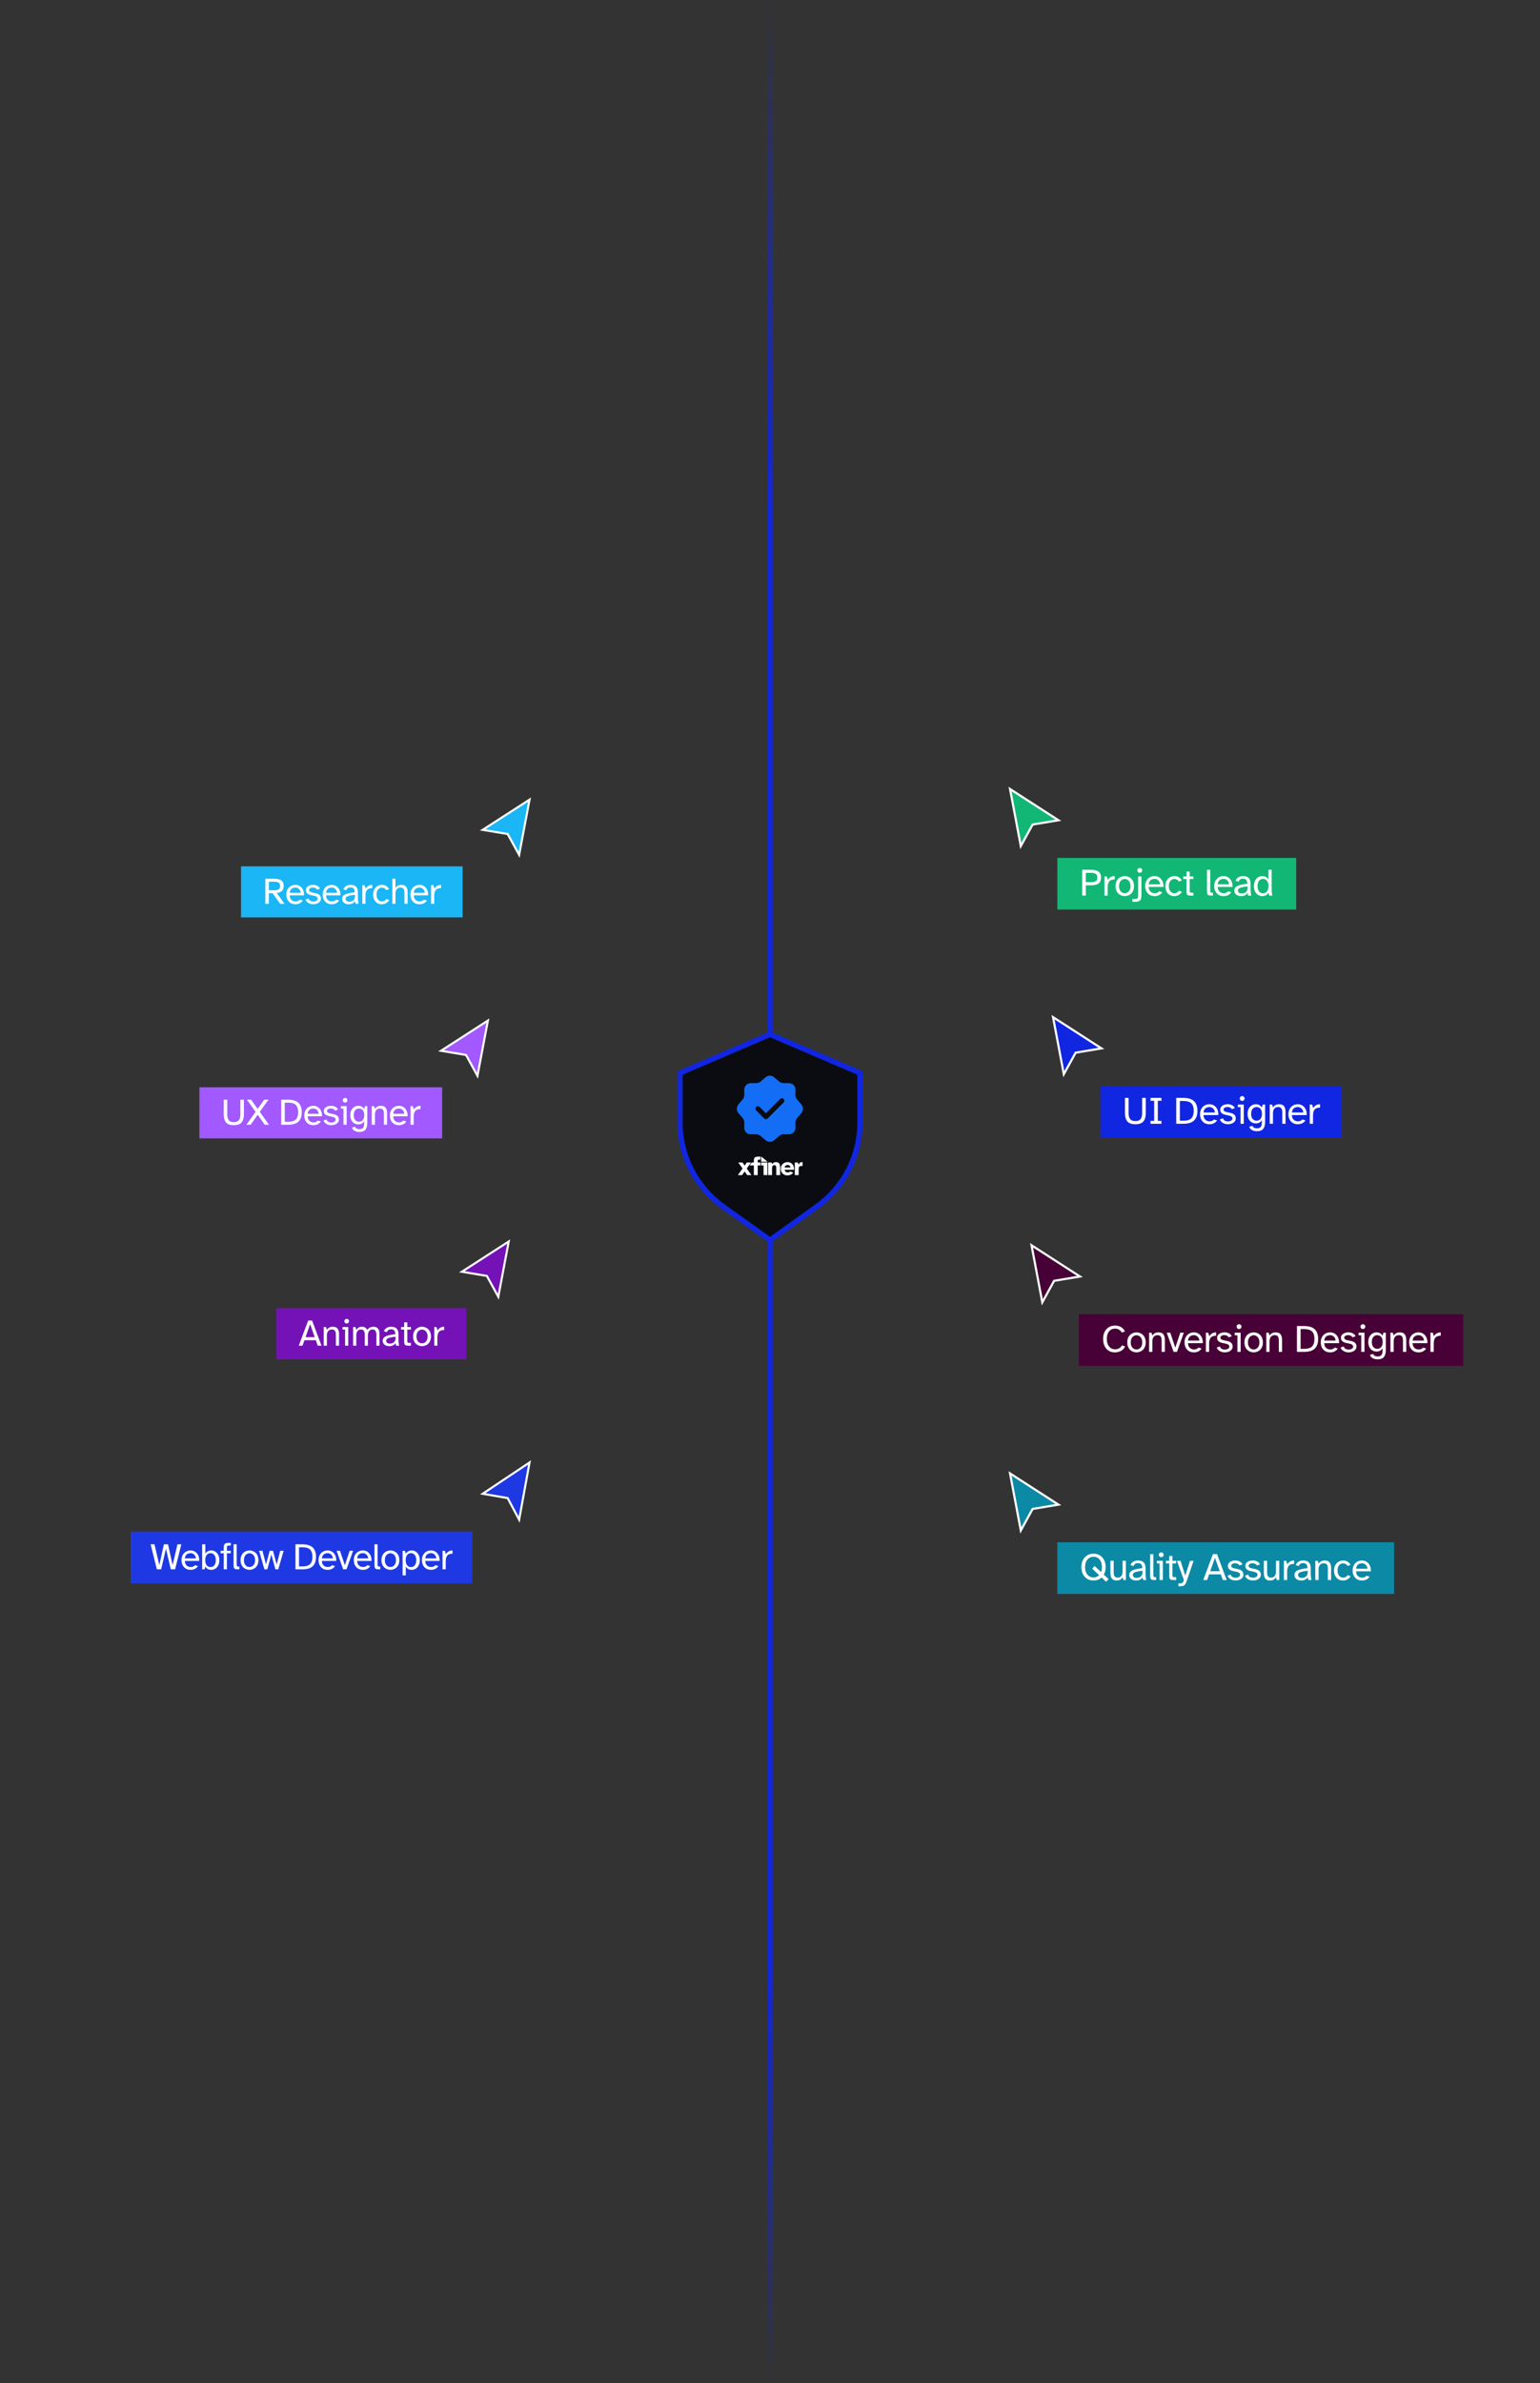 <svg width="582" height="900" viewBox="0 0 582 900" fill="none" xmlns="http://www.w3.org/2000/svg">
<rect x="0" y="0" width="582" height="900" fill="#333333" stroke="none"/>
<path d="M381.717 298L385.781 319.54L390.252 311.412L400.006 309.786L381.717 298Z" fill="#12B775" stroke="white" stroke-width="0.813" stroke-linecap="round"/>
<rect width="90.257" height="19.503" transform="translate(399.599 324.011)" fill="#12B775"/>
<path d="M408.978 338.247V328.488H412.036C412.835 328.488 413.538 328.566 414.142 328.722C414.757 328.878 415.235 329.171 415.576 329.6C415.927 330.02 416.103 330.634 416.103 331.444C416.103 332.243 415.927 332.858 415.576 333.287C415.235 333.707 414.757 333.994 414.142 334.15C413.538 334.297 412.835 334.37 412.036 334.37H410.353V338.247H408.978ZM410.353 333.185H412.153C412.631 333.185 413.06 333.151 413.44 333.082C413.821 333.014 414.123 332.858 414.347 332.614C414.581 332.361 414.698 331.97 414.698 331.444C414.698 330.907 414.581 330.512 414.347 330.259C414.123 330.005 413.821 329.839 413.44 329.761C413.06 329.683 412.631 329.644 412.153 329.644H410.353V333.185ZM417.384 338.262V331.005H418.277L418.672 332.351C418.926 331.912 419.267 331.561 419.696 331.297C420.135 331.024 420.657 330.888 421.262 330.888V332.161C421.193 332.161 421.12 332.161 421.042 332.161C420.974 332.161 420.906 332.165 420.837 332.175C420.008 332.243 419.428 332.531 419.096 333.038C418.774 333.546 418.613 334.248 418.613 335.145V338.262H417.384ZM425.078 338.437C424.659 338.437 424.244 338.364 423.834 338.218C423.425 338.072 423.049 337.847 422.708 337.545C422.376 337.233 422.108 336.838 421.903 336.36C421.698 335.882 421.596 335.316 421.596 334.662C421.596 334.009 421.698 333.443 421.903 332.965C422.108 332.487 422.376 332.097 422.708 331.795C423.049 331.483 423.425 331.253 423.834 331.107C424.244 330.961 424.659 330.888 425.078 330.888C425.498 330.888 425.912 330.961 426.322 331.107C426.741 331.253 427.117 331.483 427.448 331.795C427.79 332.097 428.058 332.487 428.253 332.965C428.458 333.443 428.56 334.009 428.56 334.662C428.56 335.316 428.458 335.882 428.253 336.36C428.058 336.838 427.79 337.233 427.448 337.545C427.117 337.847 426.741 338.072 426.322 338.218C425.912 338.364 425.498 338.437 425.078 338.437ZM425.078 337.355C425.429 337.355 425.771 337.262 426.102 337.077C426.434 336.882 426.707 336.589 426.922 336.199C427.136 335.799 427.244 335.287 427.244 334.662C427.244 334.038 427.136 333.531 426.922 333.141C426.707 332.741 426.434 332.448 426.102 332.263C425.771 332.068 425.429 331.97 425.078 331.97C424.737 331.97 424.395 332.068 424.054 332.263C423.722 332.448 423.449 332.741 423.235 333.141C423.02 333.531 422.913 334.038 422.913 334.662C422.913 335.287 423.02 335.799 423.235 336.199C423.449 336.589 423.722 336.882 424.054 337.077C424.395 337.262 424.737 337.355 425.078 337.355ZM430.751 329.629C430.498 329.629 430.278 329.542 430.093 329.366C429.917 329.181 429.83 328.961 429.83 328.708C429.83 328.454 429.917 328.239 430.093 328.064C430.278 327.888 430.498 327.801 430.751 327.801C431.005 327.801 431.22 327.888 431.395 328.064C431.571 328.239 431.659 328.454 431.659 328.708C431.659 328.961 431.571 329.181 431.395 329.366C431.22 329.542 431.005 329.629 430.751 329.629ZM428.776 340.617L427.972 340.588V339.52L428.659 339.535C429.069 339.535 429.381 339.496 429.596 339.418C429.81 339.349 429.952 339.213 430.02 339.008C430.098 338.803 430.137 338.496 430.137 338.086V331.005H431.366V338.159C431.366 338.784 431.288 339.271 431.132 339.622C430.985 339.983 430.722 340.237 430.342 340.383C429.971 340.539 429.449 340.617 428.776 340.617ZM436.354 338.437C435.593 338.437 434.949 338.271 434.422 337.94C433.896 337.598 433.491 337.145 433.208 336.579C432.935 336.004 432.798 335.36 432.798 334.648C432.798 333.877 432.954 333.214 433.267 332.658C433.579 332.092 433.998 331.658 434.525 331.356C435.061 331.044 435.661 330.888 436.324 330.888C436.9 330.888 437.407 331.005 437.846 331.239C438.285 331.463 438.646 331.77 438.929 332.161C439.221 332.541 439.431 332.975 439.558 333.463C439.694 333.95 439.743 334.453 439.704 334.97H434.115C434.135 335.574 434.266 336.052 434.51 336.404C434.764 336.755 435.061 337.003 435.403 337.15C435.744 337.286 436.061 337.355 436.354 337.355C436.763 337.355 437.105 337.291 437.378 337.164C437.661 337.028 437.885 336.852 438.051 336.638L439.236 336.989C438.973 337.408 438.597 337.755 438.109 338.028C437.622 338.301 437.036 338.437 436.354 338.437ZM434.13 333.989H438.402C438.402 333.648 438.314 333.321 438.139 333.009C437.973 332.697 437.734 332.443 437.422 332.248C437.119 332.044 436.754 331.941 436.324 331.941C435.964 331.941 435.622 332.009 435.3 332.146C434.978 332.283 434.71 332.502 434.496 332.804C434.291 333.107 434.169 333.502 434.13 333.989ZM443.773 338.437C443.08 338.437 442.48 338.276 441.973 337.954C441.466 337.623 441.076 337.174 440.802 336.608C440.529 336.043 440.393 335.394 440.393 334.662C440.393 333.941 440.534 333.297 440.817 332.731C441.11 332.156 441.519 331.707 442.046 331.385C442.573 331.054 443.192 330.888 443.904 330.888C444.558 330.888 445.119 331.049 445.587 331.371C446.055 331.692 446.406 332.078 446.64 332.526L445.514 332.936C445.358 332.643 445.128 332.409 444.826 332.234C444.524 332.058 444.187 331.97 443.816 331.97C443.456 331.97 443.114 332.068 442.792 332.263C442.47 332.448 442.212 332.741 442.017 333.141C441.822 333.531 441.724 334.033 441.724 334.648C441.724 335.253 441.822 335.76 442.017 336.169C442.222 336.569 442.48 336.867 442.792 337.062C443.114 337.257 443.456 337.355 443.816 337.355C444.216 337.355 444.563 337.267 444.855 337.091C445.158 336.906 445.387 336.677 445.543 336.404L446.669 336.813C446.396 337.281 446.006 337.672 445.499 337.984C444.992 338.286 444.416 338.437 443.773 338.437ZM450.093 338.262C449.635 338.262 449.279 338.218 449.025 338.13C448.781 338.032 448.611 337.852 448.513 337.589C448.425 337.325 448.381 336.945 448.381 336.447V331.985H447.152V331.005H448.381V329.176H449.61V331.005H451.015V331.985H449.61V336.243C449.61 336.613 449.644 336.862 449.713 336.989C449.791 337.116 450.005 337.179 450.357 337.179H451.015V338.262H450.093ZM457.855 338.262C457.396 338.262 457.04 338.218 456.787 338.13C456.543 338.032 456.372 337.852 456.275 337.589C456.187 337.325 456.143 336.945 456.143 336.447V328.503H457.372V336.243C457.372 336.613 457.411 336.862 457.489 336.989C457.567 337.116 457.777 337.179 458.118 337.179H458.396V338.262H457.855ZM462.438 338.437C461.677 338.437 461.033 338.271 460.507 337.94C459.98 337.598 459.575 337.145 459.292 336.579C459.019 336.004 458.883 335.36 458.883 334.648C458.883 333.877 459.039 333.214 459.351 332.658C459.663 332.092 460.082 331.658 460.609 331.356C461.146 331.044 461.746 330.888 462.409 330.888C462.984 330.888 463.492 331.005 463.93 331.239C464.369 331.463 464.73 331.77 465.013 332.161C465.306 332.541 465.515 332.975 465.642 333.463C465.779 333.95 465.828 334.453 465.789 334.97H460.2C460.219 335.574 460.351 336.052 460.595 336.404C460.848 336.755 461.146 337.003 461.487 337.15C461.828 337.286 462.145 337.355 462.438 337.355C462.848 337.355 463.189 337.291 463.462 337.164C463.745 337.028 463.969 336.852 464.135 336.638L465.32 336.989C465.057 337.408 464.681 337.755 464.194 338.028C463.706 338.301 463.121 338.437 462.438 338.437ZM460.214 333.989H464.486C464.486 333.648 464.399 333.321 464.223 333.009C464.057 332.697 463.818 332.443 463.506 332.248C463.204 332.044 462.838 331.941 462.409 331.941C462.048 331.941 461.707 332.009 461.385 332.146C461.063 332.283 460.795 332.502 460.58 332.804C460.375 333.107 460.253 333.502 460.214 333.989ZM468.979 338.437C468.521 338.437 468.101 338.354 467.721 338.189C467.34 338.023 467.038 337.784 466.814 337.472C466.589 337.16 466.477 336.784 466.477 336.345C466.477 335.77 466.677 335.316 467.077 334.984C467.487 334.653 468.057 334.399 468.789 334.224C469.53 334.038 470.393 333.892 471.379 333.785C471.398 333.17 471.276 332.697 471.013 332.365C470.749 332.034 470.325 331.868 469.74 331.868C469.301 331.868 468.94 331.97 468.657 332.175C468.384 332.37 468.208 332.643 468.13 332.995L466.945 332.643C467.14 332.087 467.487 331.658 467.984 331.356C468.491 331.044 469.072 330.888 469.725 330.888C470.73 330.888 471.461 331.127 471.92 331.605C472.388 332.073 472.622 332.814 472.622 333.829V335.526C472.622 336.13 472.647 336.652 472.695 337.091C472.744 337.53 472.803 337.92 472.871 338.262H471.744L471.452 337.267C471.237 337.628 470.93 337.915 470.53 338.13C470.13 338.335 469.613 338.437 468.979 338.437ZM469.242 337.457C469.623 337.457 469.984 337.389 470.325 337.252C470.666 337.116 470.944 336.886 471.159 336.565C471.374 336.233 471.481 335.784 471.481 335.218V334.765C470.74 334.843 470.096 334.94 469.55 335.058C469.003 335.165 468.579 335.321 468.277 335.526C467.984 335.721 467.838 335.984 467.838 336.316C467.838 336.657 467.96 336.935 468.204 337.15C468.457 337.355 468.803 337.457 469.242 337.457ZM477.002 338.437C476.456 338.437 475.944 338.291 475.466 337.998C474.988 337.696 474.603 337.267 474.31 336.711C474.027 336.145 473.886 335.462 473.886 334.662C473.886 333.863 474.027 333.185 474.31 332.629C474.603 332.063 474.988 331.634 475.466 331.341C475.944 331.039 476.456 330.888 477.002 330.888C477.578 330.888 478.061 331.005 478.451 331.239C478.841 331.463 479.143 331.766 479.358 332.146V328.488H480.587V335.526C480.587 335.77 480.597 336.13 480.616 336.608C480.636 337.077 480.709 337.628 480.836 338.262H479.68L479.358 337.164C479.143 337.555 478.841 337.867 478.451 338.101C478.061 338.325 477.578 338.437 477.002 338.437ZM477.324 337.384C477.948 337.384 478.446 337.145 478.816 336.667C479.197 336.189 479.387 335.521 479.387 334.662C479.387 333.794 479.197 333.126 478.816 332.658C478.446 332.18 477.948 331.941 477.324 331.941C476.7 331.941 476.198 332.18 475.817 332.658C475.446 333.126 475.261 333.794 475.261 334.662C475.261 335.521 475.446 336.189 475.817 336.667C476.198 337.145 476.7 337.384 477.324 337.384Z" fill="white"/>
<path d="M397.973 384.16L402.037 405.7L406.508 397.572L416.262 395.946L397.973 384.16Z" fill="#1126E1" stroke="white" stroke-width="0.813" stroke-linecap="round"/>
<rect width="91.257" height="19.503" transform="translate(415.855 410.171)" fill="#1126E1"/>
<path d="M429.081 424.598C427.667 424.598 426.657 424.247 426.052 423.545C425.448 422.833 425.145 421.765 425.145 420.341V414.649H426.521V420.443C426.521 421.409 426.711 422.145 427.091 422.652C427.481 423.16 428.145 423.413 429.081 423.413C430.017 423.413 430.676 423.16 431.056 422.652C431.446 422.145 431.641 421.409 431.641 420.443V414.649H433.017V420.341C433.017 421.765 432.714 422.833 432.11 423.545C431.515 424.247 430.505 424.598 429.081 424.598ZM434.808 424.423V423.34H436.183V415.732H434.808V414.649H438.934V415.732H437.559V423.34H438.934V424.423H434.808ZM444.528 424.423V414.649H447.191C447.971 414.649 448.683 414.732 449.327 414.898C449.98 415.054 450.546 415.317 451.024 415.688C451.502 416.059 451.873 416.561 452.136 417.195C452.399 417.819 452.531 418.595 452.531 419.521C452.531 420.458 452.399 421.243 452.136 421.877C451.873 422.501 451.502 423.004 451.024 423.384C450.546 423.755 449.98 424.023 449.327 424.189C448.683 424.345 447.971 424.423 447.191 424.423H444.528ZM445.903 423.267H447.162C447.669 423.267 448.156 423.228 448.625 423.15C449.103 423.062 449.527 422.896 449.898 422.652C450.278 422.399 450.575 422.023 450.79 421.526C451.014 421.019 451.127 420.351 451.127 419.521C451.127 418.692 451.014 418.034 450.79 417.546C450.575 417.049 450.278 416.678 449.898 416.434C449.527 416.181 449.103 416.015 448.625 415.937C448.156 415.849 447.669 415.805 447.162 415.805H445.903V423.267ZM457.079 424.598C456.318 424.598 455.675 424.433 455.148 424.101C454.621 423.76 454.216 423.306 453.934 422.74C453.66 422.165 453.524 421.521 453.524 420.809C453.524 420.038 453.68 419.375 453.992 418.819C454.304 418.253 454.724 417.819 455.25 417.517C455.787 417.205 456.387 417.049 457.05 417.049C457.625 417.049 458.133 417.166 458.572 417.4C459.011 417.624 459.371 417.932 459.654 418.322C459.947 418.702 460.157 419.136 460.283 419.624C460.42 420.112 460.469 420.614 460.43 421.131H454.841C454.86 421.736 454.992 422.214 455.236 422.565C455.489 422.916 455.787 423.165 456.128 423.311C456.47 423.447 456.787 423.516 457.079 423.516C457.489 423.516 457.83 423.452 458.103 423.326C458.386 423.189 458.611 423.013 458.776 422.799L459.962 423.15C459.698 423.569 459.323 423.916 458.835 424.189C458.347 424.462 457.762 424.598 457.079 424.598ZM454.855 420.151H459.128C459.128 419.809 459.04 419.482 458.864 419.17C458.698 418.858 458.459 418.605 458.147 418.41C457.845 418.205 457.479 418.102 457.05 418.102C456.689 418.102 456.348 418.171 456.026 418.307C455.704 418.444 455.436 418.663 455.221 418.965C455.016 419.268 454.894 419.663 454.855 420.151ZM464.059 424.598C463.64 424.598 463.225 424.535 462.815 424.408C462.416 424.272 462.055 424.072 461.733 423.808C461.421 423.535 461.182 423.194 461.016 422.784L462.201 422.345C462.308 422.774 462.542 423.087 462.903 423.282C463.274 423.467 463.659 423.56 464.059 423.56C464.352 423.56 464.625 423.516 464.878 423.428C465.142 423.34 465.356 423.213 465.522 423.048C465.688 422.882 465.771 422.692 465.771 422.477C465.771 422.077 465.61 421.794 465.288 421.628C464.976 421.463 464.6 421.336 464.162 421.248L463.152 421.043C462.801 420.965 462.474 420.858 462.172 420.721C461.869 420.575 461.625 420.37 461.44 420.107C461.255 419.843 461.162 419.492 461.162 419.053C461.162 418.614 461.299 418.249 461.572 417.956C461.845 417.654 462.191 417.424 462.611 417.268C463.04 417.112 463.489 417.034 463.957 417.034C464.532 417.034 465.074 417.156 465.581 417.4C466.098 417.634 466.463 418.005 466.678 418.512L465.522 418.936C465.395 418.644 465.171 418.429 464.849 418.292C464.537 418.146 464.21 418.073 463.869 418.073C463.498 418.073 463.162 418.156 462.859 418.322C462.557 418.488 462.406 418.727 462.406 419.039C462.406 419.351 462.533 419.58 462.786 419.726C463.05 419.863 463.371 419.97 463.752 420.048L464.703 420.238C465.093 420.316 465.464 420.429 465.815 420.575C466.166 420.721 466.454 420.941 466.678 421.233C466.902 421.516 467.015 421.916 467.015 422.433C467.015 422.891 466.873 423.282 466.59 423.604C466.307 423.925 465.942 424.174 465.493 424.35C465.044 424.516 464.566 424.598 464.059 424.598ZM469.439 415.791C469.195 415.791 468.981 415.703 468.795 415.527C468.62 415.342 468.532 415.122 468.532 414.869C468.532 414.615 468.62 414.401 468.795 414.225C468.981 414.049 469.195 413.962 469.439 413.962C469.693 413.962 469.907 414.049 470.083 414.225C470.268 414.401 470.361 414.615 470.361 414.869C470.361 415.122 470.268 415.342 470.083 415.527C469.907 415.703 469.693 415.791 469.439 415.791ZM468.824 424.423V418.146H467.815V417.166H470.053V424.423H468.824ZM474.945 427.232C474.555 427.232 474.165 427.173 473.774 427.056C473.394 426.949 473.053 426.769 472.75 426.515C472.458 426.261 472.248 425.935 472.121 425.535L473.35 425.198C473.487 425.579 473.711 425.832 474.023 425.959C474.335 426.086 474.643 426.149 474.945 426.149C475.696 426.149 476.203 425.969 476.467 425.608C476.74 425.247 476.876 424.715 476.876 424.013V423.048C476.652 423.428 476.354 423.73 475.984 423.955C475.613 424.179 475.14 424.291 474.565 424.291C474.028 424.291 473.526 424.155 473.058 423.882C472.589 423.599 472.209 423.189 471.916 422.652C471.633 422.106 471.492 421.448 471.492 420.677C471.492 419.897 471.633 419.239 471.916 418.702C472.209 418.166 472.589 417.756 473.058 417.473C473.526 417.19 474.028 417.049 474.565 417.049C475.14 417.049 475.613 417.166 475.984 417.4C476.354 417.624 476.652 417.927 476.876 418.307L477.213 417.166H478.105V423.735C478.105 424.886 477.871 425.754 477.403 426.34C476.945 426.935 476.125 427.232 474.945 427.232ZM474.872 423.267C475.242 423.267 475.579 423.179 475.881 423.004C476.193 422.828 476.442 422.55 476.628 422.17C476.823 421.789 476.92 421.292 476.92 420.677C476.92 420.063 476.823 419.565 476.628 419.185C476.442 418.805 476.193 418.531 475.881 418.366C475.579 418.19 475.242 418.102 474.872 418.102C474.277 418.102 473.784 418.327 473.394 418.775C473.014 419.214 472.823 419.848 472.823 420.677C472.823 421.506 473.014 422.145 473.394 422.594C473.784 423.043 474.277 423.267 474.872 423.267ZM479.855 424.423V417.166H480.762L481.084 418.263C481.289 417.922 481.576 417.634 481.947 417.4C482.318 417.166 482.81 417.049 483.425 417.049C484.302 417.049 484.922 417.307 485.283 417.824C485.644 418.331 485.824 419 485.824 419.829V424.423H484.595V420.194C484.595 419.824 484.561 419.482 484.493 419.17C484.424 418.848 484.273 418.59 484.039 418.395C483.815 418.2 483.469 418.102 483 418.102C482.405 418.102 481.937 418.307 481.596 418.717C481.254 419.117 481.084 419.707 481.084 420.487V424.423H479.855ZM490.479 424.598C489.718 424.598 489.074 424.433 488.548 424.101C488.021 423.76 487.616 423.306 487.333 422.74C487.06 422.165 486.924 421.521 486.924 420.809C486.924 420.038 487.08 419.375 487.392 418.819C487.704 418.253 488.123 417.819 488.65 417.517C489.187 417.205 489.787 417.049 490.45 417.049C491.025 417.049 491.533 417.166 491.971 417.4C492.41 417.624 492.771 417.932 493.054 418.322C493.347 418.702 493.556 419.136 493.683 419.624C493.82 420.112 493.869 420.614 493.83 421.131H488.241C488.26 421.736 488.392 422.214 488.636 422.565C488.889 422.916 489.187 423.165 489.528 423.311C489.869 423.447 490.186 423.516 490.479 423.516C490.889 423.516 491.23 423.452 491.503 423.326C491.786 423.189 492.01 423.013 492.176 422.799L493.361 423.15C493.098 423.569 492.722 423.916 492.235 424.189C491.747 424.462 491.162 424.598 490.479 424.598ZM488.255 420.151H492.527C492.527 419.809 492.44 419.482 492.264 419.17C492.098 418.858 491.859 418.605 491.547 418.41C491.245 418.205 490.879 418.102 490.45 418.102C490.089 418.102 489.748 418.171 489.426 418.307C489.104 418.444 488.836 418.663 488.621 418.965C488.416 419.268 488.294 419.663 488.255 420.151ZM494.986 424.423V417.166H495.879L496.274 418.512C496.527 418.073 496.869 417.722 497.298 417.458C497.737 417.185 498.259 417.049 498.864 417.049V418.322C498.795 418.322 498.722 418.322 498.644 418.322C498.576 418.322 498.508 418.327 498.439 418.336C497.61 418.405 497.03 418.692 496.698 419.2C496.376 419.707 496.215 420.409 496.215 421.306V424.423H494.986Z" fill="white"/>
<path d="M389.845 470.321L393.909 491.861L398.379 483.733L408.133 482.107L389.845 470.321Z" fill="#470137" stroke="white" stroke-width="0.813" stroke-linecap="round"/>
<rect width="145.257" height="19.503" transform="translate(407.727 496.332)" fill="#470137"/>
<path d="M421.321 510.759C420.395 510.759 419.6 510.544 418.936 510.115C418.273 509.676 417.766 509.076 417.415 508.315C417.064 507.554 416.888 506.677 416.888 505.682C416.888 504.667 417.073 503.784 417.444 503.033C417.824 502.273 418.356 501.682 419.039 501.263C419.722 500.844 420.521 500.634 421.438 500.634C422.258 500.634 422.994 500.824 423.648 501.205C424.311 501.585 424.808 502.131 425.14 502.843L423.94 503.282C423.726 502.843 423.399 502.487 422.96 502.214C422.531 501.931 421.999 501.79 421.365 501.79C420.79 501.79 420.268 501.936 419.8 502.229C419.341 502.521 418.975 502.96 418.702 503.545C418.429 504.121 418.293 504.833 418.293 505.682C418.293 506.501 418.424 507.203 418.688 507.788C418.951 508.374 419.317 508.822 419.785 509.135C420.263 509.447 420.804 509.603 421.409 509.603C422.043 509.603 422.575 509.466 423.004 509.193C423.443 508.92 423.774 508.559 423.999 508.11L425.198 508.549C424.847 509.271 424.33 509.822 423.648 510.203C422.965 510.573 422.189 510.759 421.321 510.759ZM429.504 510.759C429.084 510.759 428.67 510.685 428.26 510.539C427.85 510.393 427.475 510.168 427.133 509.866C426.802 509.554 426.534 509.159 426.329 508.681C426.124 508.203 426.021 507.637 426.021 506.984C426.021 506.33 426.124 505.765 426.329 505.287C426.534 504.809 426.802 504.418 427.133 504.116C427.475 503.804 427.85 503.575 428.26 503.428C428.67 503.282 429.084 503.209 429.504 503.209C429.923 503.209 430.338 503.282 430.747 503.428C431.167 503.575 431.542 503.804 431.874 504.116C432.215 504.418 432.483 504.809 432.679 505.287C432.883 505.765 432.986 506.33 432.986 506.984C432.986 507.637 432.883 508.203 432.679 508.681C432.483 509.159 432.215 509.554 431.874 509.866C431.542 510.168 431.167 510.393 430.747 510.539C430.338 510.685 429.923 510.759 429.504 510.759ZM429.504 509.676C429.855 509.676 430.196 509.583 430.528 509.398C430.859 509.203 431.133 508.91 431.347 508.52C431.562 508.12 431.669 507.608 431.669 506.984C431.669 506.36 431.562 505.852 431.347 505.462C431.133 505.062 430.859 504.77 430.528 504.584C430.196 504.389 429.855 504.292 429.504 504.292C429.162 504.292 428.821 504.389 428.479 504.584C428.148 504.77 427.875 505.062 427.66 505.462C427.446 505.852 427.338 506.36 427.338 506.984C427.338 507.608 427.446 508.12 427.66 508.52C427.875 508.91 428.148 509.203 428.479 509.398C428.821 509.583 429.162 509.676 429.504 509.676ZM434.27 510.583V503.326H435.177L435.499 504.423C435.704 504.082 435.991 503.794 436.362 503.56C436.733 503.326 437.225 503.209 437.84 503.209C438.718 503.209 439.337 503.467 439.698 503.984C440.059 504.492 440.239 505.16 440.239 505.989V510.583H439.01V506.355C439.01 505.984 438.976 505.643 438.908 505.33C438.84 505.009 438.688 504.75 438.454 504.555C438.23 504.36 437.884 504.262 437.415 504.262C436.82 504.262 436.352 504.467 436.011 504.877C435.669 505.277 435.499 505.867 435.499 506.647V510.583H434.27ZM443.53 510.583L440.94 503.326H442.271L444.173 508.974L446.061 503.326H447.392L444.803 510.583H443.53ZM451.217 510.759C450.456 510.759 449.812 510.593 449.286 510.261C448.759 509.92 448.354 509.466 448.071 508.9C447.798 508.325 447.662 507.681 447.662 506.969C447.662 506.199 447.818 505.535 448.13 504.979C448.442 504.414 448.861 503.98 449.388 503.677C449.925 503.365 450.524 503.209 451.188 503.209C451.763 503.209 452.27 503.326 452.709 503.56C453.148 503.784 453.509 504.092 453.792 504.482C454.085 504.862 454.294 505.296 454.421 505.784C454.558 506.272 454.606 506.774 454.567 507.291H448.978C448.998 507.896 449.13 508.374 449.373 508.725C449.627 509.076 449.925 509.325 450.266 509.471C450.607 509.608 450.924 509.676 451.217 509.676C451.627 509.676 451.968 509.612 452.241 509.486C452.524 509.349 452.748 509.174 452.914 508.959L454.099 509.31C453.836 509.73 453.46 510.076 452.973 510.349C452.485 510.622 451.9 510.759 451.217 510.759ZM448.993 506.311H453.265C453.265 505.969 453.177 505.643 453.002 505.33C452.836 505.018 452.597 504.765 452.285 504.57C451.983 504.365 451.617 504.262 451.188 504.262C450.827 504.262 450.485 504.331 450.164 504.467C449.842 504.604 449.573 504.823 449.359 505.126C449.154 505.428 449.032 505.823 448.993 506.311ZM455.724 510.583V503.326H456.617L457.012 504.672C457.265 504.233 457.607 503.882 458.036 503.619C458.475 503.346 458.997 503.209 459.601 503.209V504.482C459.533 504.482 459.46 504.482 459.382 504.482C459.314 504.482 459.245 504.487 459.177 504.497C458.348 504.565 457.768 504.853 457.436 505.36C457.114 505.867 456.953 506.569 456.953 507.467V510.583H455.724ZM462.876 510.759C462.457 510.759 462.043 510.695 461.633 510.568C461.233 510.432 460.872 510.232 460.55 509.969C460.238 509.695 459.999 509.354 459.833 508.944L461.018 508.505C461.126 508.935 461.36 509.247 461.721 509.442C462.091 509.627 462.477 509.72 462.876 509.72C463.169 509.72 463.442 509.676 463.696 509.588C463.959 509.5 464.174 509.374 464.34 509.208C464.505 509.042 464.588 508.852 464.588 508.637C464.588 508.237 464.427 507.954 464.105 507.788C463.793 507.623 463.418 507.496 462.979 507.408L461.969 507.203C461.618 507.125 461.291 507.018 460.989 506.881C460.687 506.735 460.443 506.53 460.258 506.267C460.072 506.003 459.98 505.652 459.98 505.213C459.98 504.774 460.116 504.409 460.389 504.116C460.662 503.814 461.009 503.585 461.428 503.428C461.857 503.272 462.306 503.194 462.774 503.194C463.35 503.194 463.891 503.316 464.398 503.56C464.915 503.794 465.281 504.165 465.495 504.672L464.34 505.096C464.213 504.804 463.988 504.589 463.667 504.453C463.354 504.306 463.028 504.233 462.686 504.233C462.316 504.233 461.979 504.316 461.677 504.482C461.374 504.648 461.223 504.887 461.223 505.199C461.223 505.511 461.35 505.74 461.604 505.886C461.867 506.023 462.189 506.13 462.569 506.208L463.52 506.399C463.91 506.477 464.281 506.589 464.632 506.735C464.983 506.881 465.271 507.101 465.495 507.393C465.72 507.676 465.832 508.076 465.832 508.593C465.832 509.052 465.691 509.442 465.408 509.764C465.125 510.086 464.759 510.334 464.31 510.51C463.862 510.676 463.384 510.759 462.876 510.759ZM468.256 501.951C468.013 501.951 467.798 501.863 467.613 501.687C467.437 501.502 467.349 501.283 467.349 501.029C467.349 500.775 467.437 500.561 467.613 500.385C467.798 500.21 468.013 500.122 468.256 500.122C468.51 500.122 468.725 500.21 468.9 500.385C469.085 500.561 469.178 500.775 469.178 501.029C469.178 501.283 469.085 501.502 468.9 501.687C468.725 501.863 468.51 501.951 468.256 501.951ZM467.642 510.583V504.306H466.632V503.326H468.871V510.583H467.642ZM473.792 510.759C473.372 510.759 472.958 510.685 472.548 510.539C472.138 510.393 471.763 510.168 471.421 509.866C471.09 509.554 470.821 509.159 470.617 508.681C470.412 508.203 470.309 507.637 470.309 506.984C470.309 506.33 470.412 505.765 470.617 505.287C470.821 504.809 471.09 504.418 471.421 504.116C471.763 503.804 472.138 503.575 472.548 503.428C472.958 503.282 473.372 503.209 473.792 503.209C474.211 503.209 474.626 503.282 475.035 503.428C475.455 503.575 475.83 503.804 476.162 504.116C476.503 504.418 476.771 504.809 476.967 505.287C477.171 505.765 477.274 506.33 477.274 506.984C477.274 507.637 477.171 508.203 476.967 508.681C476.771 509.159 476.503 509.554 476.162 509.866C475.83 510.168 475.455 510.393 475.035 510.539C474.626 510.685 474.211 510.759 473.792 510.759ZM473.792 509.676C474.143 509.676 474.484 509.583 474.816 509.398C475.147 509.203 475.42 508.91 475.635 508.52C475.85 508.12 475.957 507.608 475.957 506.984C475.957 506.36 475.85 505.852 475.635 505.462C475.42 505.062 475.147 504.77 474.816 504.584C474.484 504.389 474.143 504.292 473.792 504.292C473.45 504.292 473.109 504.389 472.767 504.584C472.436 504.77 472.163 505.062 471.948 505.462C471.733 505.852 471.626 506.36 471.626 506.984C471.626 507.608 471.733 508.12 471.948 508.52C472.163 508.91 472.436 509.203 472.767 509.398C473.109 509.583 473.45 509.676 473.792 509.676ZM478.558 510.583V503.326H479.465L479.787 504.423C479.992 504.082 480.279 503.794 480.65 503.56C481.021 503.326 481.513 503.209 482.128 503.209C483.006 503.209 483.625 503.467 483.986 503.984C484.347 504.492 484.527 505.16 484.527 505.989V510.583H483.298V506.355C483.298 505.984 483.264 505.643 483.196 505.33C483.127 505.009 482.976 504.75 482.742 504.555C482.518 504.36 482.172 504.262 481.703 504.262C481.108 504.262 480.64 504.467 480.299 504.877C479.957 505.277 479.787 505.867 479.787 506.647V510.583H478.558ZM490.148 510.583V500.809H492.811C493.591 500.809 494.303 500.892 494.947 501.058C495.601 501.214 496.166 501.478 496.644 501.848C497.122 502.219 497.493 502.721 497.756 503.355C498.02 503.98 498.151 504.755 498.151 505.682C498.151 506.618 498.02 507.403 497.756 508.037C497.493 508.661 497.122 509.164 496.644 509.544C496.166 509.915 495.601 510.183 494.947 510.349C494.303 510.505 493.591 510.583 492.811 510.583H490.148ZM491.523 509.427H492.782C493.289 509.427 493.777 509.388 494.245 509.31C494.723 509.222 495.147 509.057 495.518 508.813C495.898 508.559 496.196 508.184 496.41 507.686C496.634 507.179 496.747 506.511 496.747 505.682C496.747 504.853 496.634 504.194 496.41 503.706C496.196 503.209 495.898 502.838 495.518 502.594C495.147 502.341 494.723 502.175 494.245 502.097C493.777 502.009 493.289 501.965 492.782 501.965H491.523V509.427ZM502.699 510.759C501.938 510.759 501.295 510.593 500.768 510.261C500.241 509.92 499.836 509.466 499.554 508.9C499.28 508.325 499.144 507.681 499.144 506.969C499.144 506.199 499.3 505.535 499.612 504.979C499.924 504.414 500.344 503.98 500.87 503.677C501.407 503.365 502.007 503.209 502.67 503.209C503.245 503.209 503.753 503.326 504.192 503.56C504.631 503.784 504.991 504.092 505.274 504.482C505.567 504.862 505.777 505.296 505.903 505.784C506.04 506.272 506.089 506.774 506.05 507.291H500.461C500.48 507.896 500.612 508.374 500.856 508.725C501.109 509.076 501.407 509.325 501.748 509.471C502.09 509.608 502.407 509.676 502.699 509.676C503.109 509.676 503.45 509.612 503.723 509.486C504.006 509.349 504.231 509.174 504.396 508.959L505.582 509.31C505.318 509.73 504.943 510.076 504.455 510.349C503.967 510.622 503.382 510.759 502.699 510.759ZM500.475 506.311H504.748C504.748 505.969 504.66 505.643 504.484 505.33C504.318 505.018 504.079 504.765 503.767 504.57C503.465 504.365 503.099 504.262 502.67 504.262C502.309 504.262 501.968 504.331 501.646 504.467C501.324 504.604 501.056 504.823 500.841 505.126C500.636 505.428 500.514 505.823 500.475 506.311ZM509.679 510.759C509.26 510.759 508.845 510.695 508.436 510.568C508.036 510.432 507.675 510.232 507.353 509.969C507.041 509.695 506.802 509.354 506.636 508.944L507.821 508.505C507.928 508.935 508.162 509.247 508.523 509.442C508.894 509.627 509.279 509.72 509.679 509.72C509.972 509.72 510.245 509.676 510.499 509.588C510.762 509.5 510.976 509.374 511.142 509.208C511.308 509.042 511.391 508.852 511.391 508.637C511.391 508.237 511.23 507.954 510.908 507.788C510.596 507.623 510.221 507.496 509.782 507.408L508.772 507.203C508.421 507.125 508.094 507.018 507.792 506.881C507.489 506.735 507.246 506.53 507.06 506.267C506.875 506.003 506.782 505.652 506.782 505.213C506.782 504.774 506.919 504.409 507.192 504.116C507.465 503.814 507.811 503.585 508.231 503.428C508.66 503.272 509.109 503.194 509.577 503.194C510.152 503.194 510.694 503.316 511.201 503.56C511.718 503.794 512.084 504.165 512.298 504.672L511.142 505.096C511.015 504.804 510.791 504.589 510.469 504.453C510.157 504.306 509.83 504.233 509.489 504.233C509.118 504.233 508.782 504.316 508.479 504.482C508.177 504.648 508.026 504.887 508.026 505.199C508.026 505.511 508.153 505.74 508.406 505.886C508.67 506.023 508.992 506.13 509.372 506.208L510.323 506.399C510.713 506.477 511.084 506.589 511.435 506.735C511.786 506.881 512.074 507.101 512.298 507.393C512.522 507.676 512.635 508.076 512.635 508.593C512.635 509.052 512.493 509.442 512.21 509.764C511.927 510.086 511.562 510.334 511.113 510.51C510.664 510.676 510.186 510.759 509.679 510.759ZM515.059 501.951C514.815 501.951 514.601 501.863 514.415 501.687C514.24 501.502 514.152 501.283 514.152 501.029C514.152 500.775 514.24 500.561 514.415 500.385C514.601 500.21 514.815 500.122 515.059 500.122C515.313 500.122 515.527 500.21 515.703 500.385C515.888 500.561 515.981 500.775 515.981 501.029C515.981 501.283 515.888 501.502 515.703 501.687C515.527 501.863 515.313 501.951 515.059 501.951ZM514.445 510.583V504.306H513.435V503.326H515.674V510.583H514.445ZM520.565 513.392C520.175 513.392 519.785 513.334 519.395 513.217C519.014 513.109 518.673 512.929 518.37 512.675C518.078 512.422 517.868 512.095 517.741 511.695L518.97 511.358C519.107 511.739 519.331 511.992 519.643 512.119C519.955 512.246 520.263 512.309 520.565 512.309C521.316 512.309 521.823 512.129 522.087 511.768C522.36 511.407 522.496 510.876 522.496 510.173V509.208C522.272 509.588 521.974 509.89 521.604 510.115C521.233 510.339 520.76 510.451 520.185 510.451C519.648 510.451 519.146 510.315 518.678 510.042C518.209 509.759 517.829 509.349 517.536 508.813C517.253 508.266 517.112 507.608 517.112 506.837C517.112 506.057 517.253 505.399 517.536 504.862C517.829 504.326 518.209 503.916 518.678 503.633C519.146 503.35 519.648 503.209 520.185 503.209C520.76 503.209 521.233 503.326 521.604 503.56C521.974 503.784 522.272 504.087 522.496 504.467L522.833 503.326H523.725V509.895C523.725 511.046 523.491 511.914 523.023 512.5C522.565 513.095 521.745 513.392 520.565 513.392ZM520.492 509.427C520.862 509.427 521.199 509.339 521.501 509.164C521.813 508.988 522.062 508.71 522.248 508.33C522.443 507.949 522.54 507.452 522.54 506.837C522.54 506.223 522.443 505.726 522.248 505.345C522.062 504.965 521.813 504.692 521.501 504.526C521.199 504.35 520.862 504.262 520.492 504.262C519.897 504.262 519.404 504.487 519.014 504.935C518.634 505.374 518.443 506.008 518.443 506.837C518.443 507.667 518.634 508.305 519.014 508.754C519.404 509.203 519.897 509.427 520.492 509.427ZM525.475 510.583V503.326H526.382L526.704 504.423C526.909 504.082 527.196 503.794 527.567 503.56C527.938 503.326 528.43 503.209 529.045 503.209C529.923 503.209 530.542 503.467 530.903 503.984C531.264 504.492 531.444 505.16 531.444 505.989V510.583H530.215V506.355C530.215 505.984 530.181 505.643 530.113 505.33C530.044 505.009 529.893 504.75 529.659 504.555C529.435 504.36 529.089 504.262 528.62 504.262C528.025 504.262 527.557 504.467 527.216 504.877C526.874 505.277 526.704 505.867 526.704 506.647V510.583H525.475ZM536.099 510.759C535.338 510.759 534.695 510.593 534.168 510.261C533.641 509.92 533.236 509.466 532.953 508.9C532.68 508.325 532.544 507.681 532.544 506.969C532.544 506.199 532.7 505.535 533.012 504.979C533.324 504.414 533.744 503.98 534.27 503.677C534.807 503.365 535.407 503.209 536.07 503.209C536.645 503.209 537.153 503.326 537.591 503.56C538.03 503.784 538.391 504.092 538.674 504.482C538.967 504.862 539.177 505.296 539.303 505.784C539.44 506.272 539.489 506.774 539.45 507.291H533.861C533.88 507.896 534.012 508.374 534.256 508.725C534.509 509.076 534.807 509.325 535.148 509.471C535.489 509.608 535.807 509.676 536.099 509.676C536.509 509.676 536.85 509.612 537.123 509.486C537.406 509.349 537.631 509.174 537.796 508.959L538.981 509.31C538.718 509.73 538.343 510.076 537.855 510.349C537.367 510.622 536.782 510.759 536.099 510.759ZM533.875 506.311H538.147C538.147 505.969 538.06 505.643 537.884 505.33C537.718 505.018 537.479 504.765 537.167 504.57C536.865 504.365 536.499 504.262 536.07 504.262C535.709 504.262 535.368 504.331 535.046 504.467C534.724 504.604 534.456 504.823 534.241 505.126C534.036 505.428 533.914 505.823 533.875 506.311ZM540.606 510.583V503.326H541.499L541.894 504.672C542.148 504.233 542.489 503.882 542.918 503.619C543.357 503.346 543.879 503.209 544.484 503.209V504.482C544.415 504.482 544.342 504.482 544.264 504.482C544.196 504.482 544.128 504.487 544.059 504.497C543.23 504.565 542.65 504.853 542.318 505.36C541.996 505.867 541.835 506.569 541.835 507.467V510.583H540.606Z" fill="white"/>
<path d="M381.717 556.481L385.781 578.022L390.252 569.893L400.006 568.268L381.717 556.481Z" fill="#0C89A5" stroke="white" stroke-width="0.813" stroke-linecap="round"/>
<rect width="127.257" height="19.503" transform="translate(399.599 582.492)" fill="#0C89A5"/>
<path d="M418.025 597.387L416.313 595.792C415.933 596.153 415.484 596.431 414.967 596.626C414.45 596.821 413.879 596.919 413.255 596.919C412.319 596.919 411.509 596.704 410.826 596.275C410.144 595.836 409.612 595.236 409.232 594.475C408.861 593.705 408.676 592.827 408.676 591.842C408.676 590.857 408.861 589.989 409.232 589.237C409.612 588.477 410.144 587.882 410.826 587.452C411.509 587.014 412.319 586.794 413.255 586.794C414.201 586.794 415.016 587.014 415.699 587.452C416.381 587.882 416.908 588.477 417.279 589.237C417.659 589.989 417.849 590.857 417.849 591.842C417.849 592.388 417.791 592.905 417.674 593.393C417.557 593.871 417.386 594.31 417.162 594.709L418.961 596.392L418.025 597.387ZM413.255 595.763C414.114 595.763 414.821 595.475 415.377 594.9L412.758 592.442L413.694 591.447L416.123 593.729C416.23 593.466 416.308 593.178 416.357 592.866C416.415 592.544 416.445 592.203 416.445 591.842C416.445 591.003 416.303 590.296 416.02 589.72C415.738 589.135 415.352 588.696 414.865 588.403C414.387 588.101 413.85 587.95 413.255 587.95C412.67 587.95 412.133 588.101 411.646 588.403C411.168 588.696 410.787 589.135 410.505 589.72C410.222 590.296 410.08 591.003 410.08 591.842C410.08 592.69 410.222 593.407 410.505 593.993C410.787 594.568 411.168 595.007 411.646 595.309C412.133 595.612 412.67 595.763 413.255 595.763ZM421.989 596.919C421.423 596.919 420.97 596.802 420.628 596.568C420.287 596.324 420.038 595.992 419.882 595.573C419.736 595.144 419.663 594.656 419.663 594.11V589.472H420.892V593.817C420.892 594.353 420.955 594.768 421.082 595.061C421.209 595.353 421.384 595.558 421.608 595.675C421.843 595.782 422.111 595.836 422.413 595.836C422.989 595.836 423.437 595.636 423.759 595.236C424.091 594.827 424.257 594.236 424.257 593.466V589.472H425.486V596.743H424.564L424.257 595.69C424.052 596.041 423.774 596.333 423.423 596.568C423.072 596.802 422.594 596.919 421.989 596.919ZM429.277 596.919C428.819 596.919 428.399 596.836 428.019 596.67C427.638 596.504 427.336 596.265 427.112 595.953C426.887 595.641 426.775 595.265 426.775 594.827C426.775 594.251 426.975 593.797 427.375 593.466C427.785 593.134 428.355 592.881 429.087 592.705C429.828 592.52 430.691 592.373 431.677 592.266C431.696 591.652 431.574 591.179 431.311 590.847C431.047 590.515 430.623 590.349 430.038 590.349C429.599 590.349 429.238 590.452 428.955 590.657C428.682 590.852 428.506 591.125 428.428 591.476L427.243 591.125C427.438 590.569 427.785 590.14 428.282 589.837C428.789 589.525 429.37 589.369 430.023 589.369C431.028 589.369 431.759 589.608 432.218 590.086C432.686 590.554 432.92 591.296 432.92 592.31V594.007C432.92 594.612 432.945 595.134 432.993 595.573C433.042 596.012 433.101 596.402 433.169 596.743H432.042L431.75 595.748C431.535 596.109 431.228 596.397 430.828 596.611C430.428 596.816 429.911 596.919 429.277 596.919ZM429.54 595.938C429.921 595.938 430.282 595.87 430.623 595.734C430.964 595.597 431.242 595.368 431.457 595.046C431.672 594.714 431.779 594.266 431.779 593.7V593.246C431.038 593.324 430.394 593.422 429.848 593.539C429.301 593.646 428.877 593.802 428.575 594.007C428.282 594.202 428.136 594.466 428.136 594.797C428.136 595.139 428.258 595.417 428.502 595.631C428.755 595.836 429.101 595.938 429.54 595.938ZM436.364 596.743C435.905 596.743 435.549 596.699 435.296 596.611C435.052 596.514 434.881 596.333 434.784 596.07C434.696 595.807 434.652 595.426 434.652 594.929V586.984H435.881V594.724C435.881 595.095 435.92 595.343 435.998 595.47C436.076 595.597 436.286 595.66 436.627 595.66H436.905V596.743H436.364ZM438.847 588.111C438.603 588.111 438.388 588.023 438.203 587.848C438.027 587.662 437.94 587.443 437.94 587.189C437.94 586.936 438.027 586.721 438.203 586.545C438.388 586.37 438.603 586.282 438.847 586.282C439.1 586.282 439.315 586.37 439.491 586.545C439.676 586.721 439.769 586.936 439.769 587.189C439.769 587.443 439.676 587.662 439.491 587.848C439.315 588.023 439.1 588.111 438.847 588.111ZM438.232 596.743V590.466H437.223V589.486H439.461V596.743H438.232ZM443.577 596.743C443.119 596.743 442.763 596.699 442.509 596.611C442.265 596.514 442.095 596.333 441.997 596.07C441.909 595.807 441.865 595.426 441.865 594.929V590.466H440.636V589.486H441.865V587.657H443.094V589.486H444.499V590.466H443.094V594.724C443.094 595.095 443.129 595.343 443.197 595.47C443.275 595.597 443.489 595.66 443.841 595.66H444.499V596.743H443.577ZM445.336 599.099V598.016H445.834C446.185 598.016 446.453 597.987 446.638 597.928C446.824 597.88 446.97 597.762 447.077 597.577C447.194 597.402 447.306 597.128 447.414 596.758L444.795 589.501H446.156L447.94 595.09L449.725 589.501H451.072L448.496 597.065C448.321 597.582 448.14 597.987 447.955 598.279C447.78 598.582 447.541 598.792 447.238 598.909C446.936 599.035 446.512 599.099 445.965 599.099H445.336ZM454.729 596.743L458.401 586.955H459.938L463.595 596.743H462.132L461.386 594.607H456.938L456.192 596.743H454.729ZM457.363 593.422H460.962L459.162 588.345L457.363 593.422ZM466.946 596.919C466.526 596.919 466.112 596.855 465.702 596.729C465.302 596.592 464.941 596.392 464.619 596.129C464.307 595.856 464.068 595.514 463.902 595.104L465.087 594.666C465.195 595.095 465.429 595.407 465.79 595.602C466.16 595.787 466.546 595.88 466.946 595.88C467.238 595.88 467.511 595.836 467.765 595.748C468.028 595.66 468.243 595.534 468.409 595.368C468.575 595.202 468.657 595.012 468.657 594.797C468.657 594.397 468.497 594.114 468.175 593.949C467.862 593.783 467.487 593.656 467.048 593.568L466.038 593.363C465.687 593.285 465.361 593.178 465.058 593.042C464.756 592.895 464.512 592.69 464.327 592.427C464.141 592.164 464.049 591.813 464.049 591.374C464.049 590.935 464.185 590.569 464.458 590.276C464.731 589.974 465.078 589.745 465.497 589.589C465.926 589.433 466.375 589.355 466.843 589.355C467.419 589.355 467.96 589.476 468.467 589.72C468.984 589.954 469.35 590.325 469.565 590.832L468.409 591.257C468.282 590.964 468.058 590.749 467.736 590.613C467.424 590.466 467.097 590.393 466.755 590.393C466.385 590.393 466.048 590.476 465.746 590.642C465.443 590.808 465.292 591.047 465.292 591.359C465.292 591.671 465.419 591.9 465.673 592.047C465.936 592.183 466.258 592.29 466.638 592.368L467.589 592.559C467.98 592.637 468.35 592.749 468.701 592.895C469.052 593.042 469.34 593.261 469.565 593.554C469.789 593.836 469.901 594.236 469.901 594.753C469.901 595.212 469.76 595.602 469.477 595.924C469.194 596.246 468.828 596.494 468.379 596.67C467.931 596.836 467.453 596.919 466.946 596.919ZM473.54 596.919C473.12 596.919 472.706 596.855 472.296 596.729C471.896 596.592 471.535 596.392 471.214 596.129C470.901 595.856 470.662 595.514 470.497 595.104L471.682 594.666C471.789 595.095 472.023 595.407 472.384 595.602C472.755 595.787 473.14 595.88 473.54 595.88C473.832 595.88 474.106 595.836 474.359 595.748C474.623 595.66 474.837 595.534 475.003 595.368C475.169 595.202 475.252 595.012 475.252 594.797C475.252 594.397 475.091 594.114 474.769 593.949C474.457 593.783 474.081 593.656 473.642 593.568L472.633 593.363C472.282 593.285 471.955 593.178 471.652 593.042C471.35 592.895 471.106 592.69 470.921 592.427C470.736 592.164 470.643 591.813 470.643 591.374C470.643 590.935 470.779 590.569 471.053 590.276C471.326 589.974 471.672 589.745 472.091 589.589C472.521 589.433 472.969 589.355 473.437 589.355C474.013 589.355 474.554 589.476 475.061 589.72C475.578 589.954 475.944 590.325 476.159 590.832L475.003 591.257C474.876 590.964 474.652 590.749 474.33 590.613C474.018 590.466 473.691 590.393 473.35 590.393C472.979 590.393 472.642 590.476 472.34 590.642C472.038 590.808 471.887 591.047 471.887 591.359C471.887 591.671 472.013 591.9 472.267 592.047C472.53 592.183 472.852 592.29 473.233 592.368L474.184 592.559C474.574 592.637 474.944 592.749 475.296 592.895C475.647 593.042 475.934 593.261 476.159 593.554C476.383 593.836 476.495 594.236 476.495 594.753C476.495 595.212 476.354 595.602 476.071 595.924C475.788 596.246 475.422 596.494 474.974 596.67C474.525 596.836 474.047 596.919 473.54 596.919ZM479.959 596.919C479.393 596.919 478.939 596.802 478.598 596.568C478.256 596.324 478.008 595.992 477.852 595.573C477.705 595.144 477.632 594.656 477.632 594.11V589.472H478.861V593.817C478.861 594.353 478.925 594.768 479.051 595.061C479.178 595.353 479.354 595.558 479.578 595.675C479.812 595.782 480.08 595.836 480.383 595.836C480.958 595.836 481.407 595.636 481.729 595.236C482.061 594.827 482.226 594.236 482.226 593.466V589.472H483.455V596.743H482.534L482.226 595.69C482.022 596.041 481.744 596.333 481.392 596.568C481.041 596.802 480.563 596.919 479.959 596.919ZM485.213 596.743V589.486H486.105L486.501 590.832C486.754 590.393 487.096 590.042 487.525 589.779C487.964 589.506 488.485 589.369 489.09 589.369V590.642C489.022 590.642 488.949 590.642 488.871 590.642C488.802 590.642 488.734 590.647 488.666 590.657C487.837 590.725 487.256 591.013 486.925 591.52C486.603 592.027 486.442 592.729 486.442 593.627V596.743H485.213ZM491.712 596.919C491.254 596.919 490.834 596.836 490.454 596.67C490.073 596.504 489.771 596.265 489.547 595.953C489.322 595.641 489.21 595.265 489.21 594.827C489.21 594.251 489.41 593.797 489.81 593.466C490.22 593.134 490.79 592.881 491.522 592.705C492.263 592.52 493.126 592.373 494.112 592.266C494.131 591.652 494.009 591.179 493.746 590.847C493.482 590.515 493.058 590.349 492.473 590.349C492.034 590.349 491.673 590.452 491.39 590.657C491.117 590.852 490.941 591.125 490.863 591.476L489.678 591.125C489.873 590.569 490.22 590.14 490.717 589.837C491.224 589.525 491.805 589.369 492.458 589.369C493.463 589.369 494.194 589.608 494.653 590.086C495.121 590.554 495.355 591.296 495.355 592.31V594.007C495.355 594.612 495.38 595.134 495.428 595.573C495.477 596.012 495.536 596.402 495.604 596.743H494.477L494.185 595.748C493.97 596.109 493.663 596.397 493.263 596.611C492.863 596.816 492.346 596.919 491.712 596.919ZM491.975 595.938C492.356 595.938 492.717 595.87 493.058 595.734C493.399 595.597 493.677 595.368 493.892 595.046C494.107 594.714 494.214 594.266 494.214 593.7V593.246C493.473 593.324 492.829 593.422 492.283 593.539C491.736 593.646 491.312 593.802 491.01 594.007C490.717 594.202 490.571 594.466 490.571 594.797C490.571 595.139 490.693 595.417 490.937 595.631C491.19 595.836 491.536 595.938 491.975 595.938ZM497.087 596.743V589.486H497.994L498.316 590.584C498.521 590.242 498.809 589.954 499.179 589.72C499.55 589.486 500.042 589.369 500.657 589.369C501.535 589.369 502.154 589.628 502.515 590.145C502.876 590.652 503.056 591.32 503.056 592.149V596.743H501.827V592.515C501.827 592.144 501.793 591.803 501.725 591.491C501.657 591.169 501.506 590.91 501.271 590.715C501.047 590.52 500.701 590.423 500.233 590.423C499.638 590.423 499.169 590.627 498.828 591.037C498.487 591.437 498.316 592.027 498.316 592.807V596.743H497.087ZM507.536 596.919C506.843 596.919 506.243 596.758 505.736 596.436C505.229 596.104 504.839 595.656 504.566 595.09C504.293 594.524 504.156 593.875 504.156 593.144C504.156 592.422 504.297 591.778 504.58 591.213C504.873 590.637 505.283 590.188 505.809 589.867C506.336 589.535 506.955 589.369 507.668 589.369C508.321 589.369 508.882 589.53 509.35 589.852C509.818 590.174 510.169 590.559 510.404 591.008L509.277 591.417C509.121 591.125 508.892 590.891 508.589 590.715C508.287 590.54 507.95 590.452 507.58 590.452C507.219 590.452 506.877 590.549 506.556 590.744C506.234 590.93 505.975 591.222 505.78 591.622C505.585 592.012 505.487 592.515 505.487 593.129C505.487 593.734 505.585 594.241 505.78 594.651C505.985 595.051 506.243 595.348 506.556 595.543C506.877 595.739 507.219 595.836 507.58 595.836C507.98 595.836 508.326 595.748 508.619 595.573C508.921 595.387 509.15 595.158 509.306 594.885L510.433 595.295C510.16 595.763 509.769 596.153 509.262 596.465C508.755 596.768 508.18 596.919 507.536 596.919ZM514.734 596.919C513.973 596.919 513.33 596.753 512.803 596.421C512.276 596.08 511.871 595.626 511.589 595.061C511.316 594.485 511.179 593.841 511.179 593.129C511.179 592.359 511.335 591.695 511.647 591.139C511.959 590.574 512.379 590.14 512.905 589.837C513.442 589.525 514.042 589.369 514.705 589.369C515.281 589.369 515.788 589.486 516.227 589.72C516.666 589.945 517.026 590.252 517.309 590.642C517.602 591.022 517.812 591.456 517.938 591.944C518.075 592.432 518.124 592.934 518.085 593.451H512.496C512.515 594.056 512.647 594.534 512.891 594.885C513.144 595.236 513.442 595.485 513.783 595.631C514.125 595.768 514.442 595.836 514.734 595.836C515.144 595.836 515.485 595.773 515.758 595.646C516.041 595.509 516.266 595.334 516.431 595.119L517.617 595.47C517.353 595.89 516.978 596.236 516.49 596.509C516.002 596.782 515.417 596.919 514.734 596.919ZM512.51 592.471H516.783C516.783 592.13 516.695 591.803 516.519 591.491C516.353 591.179 516.114 590.925 515.802 590.73C515.5 590.525 515.134 590.423 514.705 590.423C514.344 590.423 514.003 590.491 513.681 590.627C513.359 590.764 513.091 590.983 512.876 591.286C512.671 591.588 512.549 591.983 512.51 592.471Z" fill="white"/>
<path d="M200.128 302L196.192 322.862L191.862 314.989L182.415 313.415L200.128 302Z" fill="#1AB6F6" stroke="white" stroke-width="0.787" stroke-linecap="round"/>
<rect width="83.745" height="19.298" transform="translate(91.096 327.191)" fill="#1AB6F6"/>
<path d="M100.269 341.34V331.874H103.273C104.047 331.874 104.727 331.945 105.313 332.087C105.908 332.219 106.371 332.483 106.702 332.88C107.042 333.268 107.212 333.839 107.212 334.595C107.212 335.02 107.146 335.417 107.014 335.785C106.881 336.154 106.626 336.465 106.248 336.72C105.88 336.975 105.327 337.155 104.591 337.259L107.524 341.34H105.894L103.018 337.358H101.601V341.34H100.269ZM101.601 336.239H103.372C103.835 336.239 104.25 336.205 104.619 336.139C104.997 336.073 105.294 335.927 105.512 335.7C105.738 335.464 105.852 335.105 105.852 334.623C105.852 334.132 105.738 333.773 105.512 333.546C105.294 333.319 104.997 333.173 104.619 333.107C104.25 333.031 103.835 332.994 103.372 332.994H101.601V336.239ZM111.65 341.51C110.913 341.51 110.289 341.349 109.779 341.028C109.269 340.697 108.877 340.258 108.603 339.71C108.338 339.153 108.206 338.529 108.206 337.84C108.206 337.094 108.357 336.451 108.66 335.913C108.962 335.365 109.368 334.944 109.878 334.651C110.398 334.349 110.979 334.198 111.621 334.198C112.179 334.198 112.67 334.311 113.095 334.538C113.52 334.755 113.87 335.053 114.144 335.431C114.427 335.799 114.63 336.22 114.753 336.692C114.885 337.164 114.932 337.651 114.895 338.152H109.482C109.5 338.737 109.628 339.2 109.864 339.54C110.11 339.88 110.398 340.121 110.729 340.263C111.059 340.395 111.366 340.461 111.65 340.461C112.046 340.461 112.377 340.4 112.642 340.277C112.915 340.145 113.133 339.975 113.293 339.767L114.441 340.107C114.186 340.513 113.822 340.849 113.35 341.113C112.878 341.378 112.311 341.51 111.65 341.51ZM109.496 337.202H113.633C113.633 336.871 113.548 336.555 113.378 336.253C113.218 335.95 112.986 335.705 112.684 335.516C112.391 335.317 112.037 335.218 111.621 335.218C111.272 335.218 110.941 335.284 110.629 335.417C110.318 335.549 110.058 335.761 109.85 336.054C109.652 336.347 109.534 336.73 109.496 337.202ZM118.41 341.51C118.003 341.51 117.602 341.448 117.205 341.326C116.818 341.193 116.468 341 116.157 340.745C115.854 340.48 115.623 340.15 115.462 339.753L116.61 339.328C116.714 339.743 116.941 340.046 117.29 340.235C117.649 340.414 118.022 340.504 118.41 340.504C118.693 340.504 118.958 340.461 119.203 340.376C119.458 340.291 119.666 340.168 119.827 340.008C119.987 339.847 120.068 339.663 120.068 339.455C120.068 339.068 119.912 338.794 119.6 338.633C119.298 338.473 118.934 338.35 118.509 338.265L117.531 338.067C117.191 337.991 116.875 337.887 116.582 337.755C116.289 337.613 116.053 337.415 115.873 337.16C115.694 336.905 115.604 336.564 115.604 336.139C115.604 335.714 115.736 335.36 116.001 335.077C116.265 334.784 116.601 334.562 117.007 334.411C117.422 334.259 117.857 334.184 118.31 334.184C118.868 334.184 119.392 334.302 119.883 334.538C120.384 334.765 120.738 335.124 120.946 335.615L119.827 336.026C119.704 335.743 119.487 335.535 119.175 335.403C118.873 335.261 118.556 335.19 118.225 335.19C117.866 335.19 117.541 335.27 117.248 335.431C116.955 335.591 116.808 335.823 116.808 336.125C116.808 336.427 116.931 336.649 117.177 336.791C117.432 336.923 117.744 337.027 118.112 337.103L119.033 337.287C119.411 337.363 119.77 337.471 120.11 337.613C120.45 337.755 120.729 337.967 120.946 338.251C121.163 338.525 121.272 338.912 121.272 339.413C121.272 339.857 121.135 340.235 120.861 340.546C120.587 340.858 120.233 341.099 119.798 341.269C119.364 341.43 118.901 341.51 118.41 341.51ZM125.391 341.51C124.655 341.51 124.031 341.349 123.521 341.028C123.011 340.697 122.619 340.258 122.345 339.71C122.08 339.153 121.948 338.529 121.948 337.84C121.948 337.094 122.099 336.451 122.401 335.913C122.704 335.365 123.11 334.944 123.62 334.651C124.14 334.349 124.721 334.198 125.363 334.198C125.92 334.198 126.412 334.311 126.837 334.538C127.262 334.755 127.611 335.053 127.885 335.431C128.169 335.799 128.372 336.22 128.495 336.692C128.627 337.164 128.674 337.651 128.636 338.152H123.223C123.242 338.737 123.37 339.2 123.606 339.54C123.852 339.88 124.14 340.121 124.47 340.263C124.801 340.395 125.108 340.461 125.391 340.461C125.788 340.461 126.119 340.4 126.383 340.277C126.657 340.145 126.875 339.975 127.035 339.767L128.183 340.107C127.928 340.513 127.564 340.849 127.092 341.113C126.619 341.378 126.053 341.51 125.391 341.51ZM123.238 337.202H127.375C127.375 336.871 127.29 336.555 127.12 336.253C126.96 335.95 126.728 335.705 126.426 335.516C126.133 335.317 125.779 335.218 125.363 335.218C125.014 335.218 124.683 335.284 124.371 335.417C124.059 335.549 123.8 335.761 123.592 336.054C123.393 336.347 123.275 336.73 123.238 337.202ZM131.726 341.51C131.282 341.51 130.876 341.43 130.508 341.269C130.139 341.108 129.846 340.877 129.629 340.575C129.412 340.272 129.303 339.909 129.303 339.484C129.303 338.926 129.497 338.487 129.884 338.166C130.281 337.845 130.834 337.599 131.542 337.429C132.26 337.249 133.096 337.108 134.05 337.004C134.069 336.409 133.951 335.95 133.696 335.629C133.441 335.308 133.03 335.147 132.463 335.147C132.038 335.147 131.689 335.247 131.415 335.445C131.15 335.634 130.98 335.898 130.905 336.239L129.757 335.898C129.946 335.36 130.281 334.944 130.763 334.651C131.254 334.349 131.816 334.198 132.449 334.198C133.422 334.198 134.131 334.429 134.575 334.892C135.028 335.346 135.255 336.064 135.255 337.046V338.69C135.255 339.276 135.278 339.781 135.326 340.206C135.373 340.631 135.43 341.009 135.496 341.34H134.405L134.121 340.376C133.913 340.726 133.616 341.004 133.228 341.212C132.841 341.411 132.34 341.51 131.726 341.51ZM131.981 340.56C132.35 340.56 132.699 340.494 133.03 340.362C133.361 340.23 133.63 340.008 133.838 339.696C134.046 339.375 134.149 338.94 134.149 338.392V337.953C133.432 338.029 132.808 338.123 132.279 338.237C131.75 338.34 131.339 338.492 131.046 338.69C130.763 338.879 130.621 339.134 130.621 339.455C130.621 339.786 130.739 340.055 130.975 340.263C131.221 340.461 131.556 340.56 131.981 340.56ZM136.932 341.34V334.311H137.796L138.179 335.615C138.425 335.19 138.755 334.85 139.171 334.595C139.596 334.33 140.101 334.198 140.687 334.198V335.431C140.621 335.431 140.55 335.431 140.475 335.431C140.408 335.431 140.342 335.436 140.276 335.445C139.473 335.511 138.911 335.79 138.59 336.281C138.278 336.772 138.122 337.452 138.122 338.322V341.34H136.932ZM144.284 341.51C143.613 341.51 143.032 341.354 142.541 341.042C142.05 340.721 141.672 340.287 141.408 339.739C141.143 339.191 141.011 338.562 141.011 337.854C141.011 337.155 141.148 336.531 141.422 335.983C141.705 335.426 142.102 334.992 142.612 334.68C143.122 334.359 143.722 334.198 144.412 334.198C145.045 334.198 145.588 334.354 146.041 334.666C146.495 334.977 146.835 335.351 147.062 335.785L145.97 336.182C145.819 335.898 145.597 335.672 145.304 335.502C145.012 335.332 144.686 335.247 144.327 335.247C143.977 335.247 143.647 335.341 143.335 335.53C143.023 335.71 142.773 335.993 142.584 336.38C142.395 336.758 142.3 337.245 142.3 337.84C142.3 338.426 142.395 338.917 142.584 339.314C142.782 339.701 143.032 339.989 143.335 340.178C143.647 340.367 143.977 340.461 144.327 340.461C144.714 340.461 145.049 340.376 145.333 340.206C145.626 340.027 145.848 339.805 145.999 339.54L147.09 339.937C146.825 340.39 146.448 340.768 145.956 341.071C145.465 341.363 144.908 341.51 144.284 341.51ZM148.266 341.34V331.874H149.456V335.374C149.655 335.044 149.933 334.765 150.292 334.538C150.651 334.311 151.128 334.198 151.724 334.198C152.574 334.198 153.174 334.448 153.523 334.949C153.873 335.44 154.047 336.087 154.047 336.89V341.34H152.857V337.245C152.857 336.886 152.824 336.555 152.758 336.253C152.692 335.941 152.545 335.691 152.319 335.502C152.101 335.313 151.766 335.218 151.313 335.218C150.736 335.218 150.283 335.417 149.952 335.813C149.622 336.201 149.456 336.772 149.456 337.528V341.34H148.266ZM158.556 341.51C157.819 341.51 157.195 341.349 156.685 341.028C156.175 340.697 155.783 340.258 155.509 339.71C155.245 339.153 155.112 338.529 155.112 337.84C155.112 337.094 155.264 336.451 155.566 335.913C155.868 335.365 156.274 334.944 156.785 334.651C157.304 334.349 157.885 334.198 158.527 334.198C159.085 334.198 159.576 334.311 160.001 334.538C160.426 334.755 160.776 335.053 161.05 335.431C161.333 335.799 161.536 336.22 161.659 336.692C161.791 337.164 161.839 337.651 161.801 338.152H156.388C156.407 338.737 156.534 339.2 156.77 339.54C157.016 339.88 157.304 340.121 157.635 340.263C157.965 340.395 158.272 340.461 158.556 340.461C158.953 340.461 159.283 340.4 159.548 340.277C159.822 340.145 160.039 339.975 160.2 339.767L161.347 340.107C161.092 340.513 160.729 340.849 160.256 341.113C159.784 341.378 159.217 341.51 158.556 341.51ZM156.402 337.202H160.54C160.54 336.871 160.455 336.555 160.285 336.253C160.124 335.95 159.893 335.705 159.59 335.516C159.297 335.317 158.943 335.218 158.527 335.218C158.178 335.218 157.847 335.284 157.536 335.417C157.224 335.549 156.964 335.761 156.756 336.054C156.558 336.347 156.44 336.73 156.402 337.202ZM162.921 341.34V334.311H163.786L164.168 335.615C164.414 335.19 164.744 334.85 165.16 334.595C165.585 334.33 166.091 334.198 166.676 334.198V335.431C166.61 335.431 166.539 335.431 166.464 335.431C166.398 335.431 166.331 335.436 166.265 335.445C165.462 335.511 164.9 335.79 164.579 336.281C164.267 336.772 164.111 337.452 164.111 338.322V341.34H162.921Z" fill="white"/>
<path d="M184.383 385.446L180.447 406.308L176.117 398.436L166.67 396.861L184.383 385.446Z" fill="#A259FF" stroke="white" stroke-width="0.787" stroke-linecap="round"/>
<rect width="91.745" height="19.298" transform="translate(75.351 410.639)" fill="#A259FF"/>
<path d="M88.361 424.958C86.991 424.958 86.013 424.618 85.427 423.938C84.842 423.248 84.549 422.214 84.549 420.835V415.322H85.881V420.934C85.881 421.869 86.065 422.582 86.433 423.073C86.811 423.565 87.454 423.81 88.361 423.81C89.267 423.81 89.905 423.565 90.274 423.073C90.651 422.582 90.84 421.869 90.84 420.934V415.322H92.172V420.835C92.172 422.214 91.88 423.248 91.294 423.938C90.718 424.618 89.74 424.958 88.361 424.958ZM93.114 424.788L96.585 419.914L93.312 415.322H94.899L97.379 418.794L99.859 415.322H101.46L98.187 419.914L101.658 424.788H100.057L97.379 421.033L94.715 424.788H93.114ZM106.282 424.788V415.322H108.861C109.617 415.322 110.307 415.403 110.93 415.563C111.563 415.714 112.111 415.969 112.574 416.328C113.037 416.687 113.396 417.174 113.651 417.788C113.906 418.393 114.034 419.144 114.034 420.041C114.034 420.948 113.906 421.708 113.651 422.322C113.396 422.927 113.037 423.414 112.574 423.782C112.111 424.141 111.563 424.401 110.93 424.561C110.307 424.713 109.617 424.788 108.861 424.788H106.282ZM107.614 423.669H108.833C109.324 423.669 109.797 423.631 110.25 423.555C110.713 423.47 111.124 423.31 111.483 423.073C111.851 422.828 112.139 422.464 112.347 421.982C112.565 421.491 112.673 420.844 112.673 420.041C112.673 419.238 112.565 418.6 112.347 418.128C112.139 417.646 111.851 417.287 111.483 417.051C111.124 416.806 110.713 416.645 110.25 416.569C109.797 416.484 109.324 416.442 108.833 416.442H107.614V423.669ZM118.438 424.958C117.702 424.958 117.078 424.798 116.568 424.476C116.058 424.146 115.666 423.706 115.392 423.159C115.127 422.601 114.995 421.978 114.995 421.288C114.995 420.542 115.146 419.899 115.448 419.361C115.751 418.813 116.157 418.393 116.667 418.1C117.187 417.797 117.768 417.646 118.41 417.646C118.967 417.646 119.459 417.76 119.884 417.986C120.309 418.204 120.658 418.501 120.932 418.879C121.216 419.248 121.419 419.668 121.542 420.14C121.674 420.613 121.721 421.099 121.683 421.6H116.27C116.289 422.185 116.417 422.648 116.653 422.988C116.899 423.329 117.187 423.569 117.517 423.711C117.848 423.843 118.155 423.91 118.438 423.91C118.835 423.91 119.166 423.848 119.43 423.725C119.704 423.593 119.922 423.423 120.082 423.215L121.23 423.555C120.975 423.961 120.611 424.297 120.139 424.561C119.666 424.826 119.1 424.958 118.438 424.958ZM116.284 420.65H120.422C120.422 420.32 120.337 420.003 120.167 419.701C120.007 419.399 119.775 419.153 119.473 418.964C119.18 418.766 118.826 418.667 118.41 418.667C118.06 418.667 117.73 418.733 117.418 418.865C117.106 418.997 116.847 419.21 116.639 419.503C116.44 419.795 116.322 420.178 116.284 420.65ZM125.198 424.958C124.792 424.958 124.391 424.897 123.994 424.774C123.607 424.642 123.257 424.448 122.945 424.193C122.643 423.928 122.412 423.598 122.251 423.201L123.399 422.776C123.503 423.192 123.729 423.494 124.079 423.683C124.438 423.862 124.811 423.952 125.198 423.952C125.482 423.952 125.746 423.91 125.992 423.825C126.247 423.739 126.455 423.617 126.615 423.456C126.776 423.295 126.856 423.111 126.856 422.903C126.856 422.516 126.7 422.242 126.389 422.082C126.086 421.921 125.723 421.798 125.298 421.713L124.32 421.515C123.98 421.439 123.663 421.335 123.37 421.203C123.078 421.061 122.841 420.863 122.662 420.608C122.482 420.353 122.393 420.013 122.393 419.588C122.393 419.163 122.525 418.808 122.789 418.525C123.054 418.232 123.389 418.01 123.796 417.859C124.211 417.708 124.646 417.632 125.099 417.632C125.657 417.632 126.181 417.75 126.672 417.986C127.173 418.213 127.527 418.572 127.735 419.063L126.615 419.474C126.493 419.191 126.275 418.983 125.964 418.851C125.661 418.709 125.345 418.638 125.014 418.638C124.655 418.638 124.329 418.719 124.036 418.879C123.744 419.04 123.597 419.271 123.597 419.573C123.597 419.876 123.72 420.098 123.966 420.239C124.221 420.372 124.532 420.476 124.901 420.551L125.822 420.735C126.2 420.811 126.559 420.92 126.899 421.061C127.239 421.203 127.518 421.416 127.735 421.699C127.952 421.973 128.061 422.36 128.061 422.861C128.061 423.305 127.924 423.683 127.65 423.995C127.376 424.306 127.022 424.547 126.587 424.717C126.153 424.878 125.69 424.958 125.198 424.958ZM130.409 416.428C130.173 416.428 129.965 416.343 129.785 416.173C129.615 415.993 129.53 415.781 129.53 415.535C129.53 415.289 129.615 415.081 129.785 414.911C129.965 414.741 130.173 414.656 130.409 414.656C130.654 414.656 130.862 414.741 131.032 414.911C131.212 415.081 131.302 415.289 131.302 415.535C131.302 415.781 131.212 415.993 131.032 416.173C130.862 416.343 130.654 416.428 130.409 416.428ZM129.814 424.788V418.709H128.836V417.76H131.004V424.788H129.814ZM135.741 427.509C135.364 427.509 134.986 427.452 134.608 427.339C134.239 427.235 133.909 427.06 133.616 426.814C133.332 426.569 133.129 426.252 133.007 425.865L134.197 425.539C134.329 425.908 134.546 426.153 134.849 426.276C135.151 426.399 135.449 426.46 135.741 426.46C136.469 426.46 136.96 426.285 137.215 425.936C137.48 425.586 137.612 425.071 137.612 424.391V423.456C137.395 423.825 137.106 424.117 136.747 424.335C136.389 424.552 135.93 424.661 135.373 424.661C134.853 424.661 134.367 424.528 133.913 424.264C133.46 423.99 133.092 423.593 132.808 423.073C132.534 422.544 132.397 421.907 132.397 421.161C132.397 420.405 132.534 419.767 132.808 419.248C133.092 418.728 133.46 418.331 133.913 418.057C134.367 417.783 134.853 417.646 135.373 417.646C135.93 417.646 136.389 417.76 136.747 417.986C137.106 418.204 137.395 418.497 137.612 418.865L137.938 417.76H138.802V424.122C138.802 425.237 138.575 426.078 138.122 426.644C137.678 427.221 136.884 427.509 135.741 427.509ZM135.671 423.669C136.03 423.669 136.355 423.584 136.648 423.414C136.951 423.244 137.191 422.974 137.371 422.606C137.56 422.237 137.654 421.756 137.654 421.161C137.654 420.565 137.56 420.084 137.371 419.715C137.191 419.347 136.951 419.082 136.648 418.922C136.355 418.752 136.03 418.667 135.671 418.667C135.094 418.667 134.617 418.884 134.239 419.318C133.871 419.743 133.687 420.358 133.687 421.161C133.687 421.963 133.871 422.582 134.239 423.017C134.617 423.451 135.094 423.669 135.671 423.669ZM140.497 424.788V417.76H141.375L141.687 418.822C141.885 418.492 142.164 418.213 142.523 417.986C142.882 417.76 143.359 417.646 143.954 417.646C144.804 417.646 145.404 417.897 145.754 418.397C146.103 418.889 146.278 419.536 146.278 420.339V424.788H145.088V420.693C145.088 420.334 145.055 420.003 144.988 419.701C144.922 419.389 144.776 419.139 144.549 418.95C144.332 418.761 143.997 418.667 143.543 418.667C142.967 418.667 142.513 418.865 142.183 419.262C141.852 419.649 141.687 420.221 141.687 420.976V424.788H140.497ZM150.786 424.958C150.049 424.958 149.426 424.798 148.916 424.476C148.406 424.146 148.014 423.706 147.74 423.159C147.475 422.601 147.343 421.978 147.343 421.288C147.343 420.542 147.494 419.899 147.796 419.361C148.099 418.813 148.505 418.393 149.015 418.1C149.535 417.797 150.116 417.646 150.758 417.646C151.315 417.646 151.807 417.76 152.232 417.986C152.657 418.204 153.006 418.501 153.28 418.879C153.564 419.248 153.767 419.668 153.89 420.14C154.022 420.613 154.069 421.099 154.031 421.6H148.618C148.637 422.185 148.765 422.648 149.001 422.988C149.246 423.329 149.535 423.569 149.865 423.711C150.196 423.843 150.503 423.91 150.786 423.91C151.183 423.91 151.514 423.848 151.778 423.725C152.052 423.593 152.269 423.423 152.43 423.215L153.578 423.555C153.323 423.961 152.959 424.297 152.487 424.561C152.014 424.826 151.448 424.958 150.786 424.958ZM148.632 420.65H152.77C152.77 420.32 152.685 420.003 152.515 419.701C152.354 419.399 152.123 419.153 151.821 418.964C151.528 418.766 151.174 418.667 150.758 418.667C150.408 418.667 150.078 418.733 149.766 418.865C149.454 418.997 149.195 419.21 148.987 419.503C148.788 419.795 148.67 420.178 148.632 420.65ZM155.152 424.788V417.76H156.016L156.399 419.063C156.644 418.638 156.975 418.298 157.391 418.043C157.816 417.779 158.321 417.646 158.907 417.646V418.879C158.841 418.879 158.77 418.879 158.694 418.879C158.628 418.879 158.562 418.884 158.496 418.893C157.693 418.959 157.131 419.238 156.81 419.729C156.498 420.221 156.342 420.901 156.342 421.77V424.788H155.152Z" fill="white"/>
<path d="M192.255 468.894L188.319 489.755L183.989 481.883L174.543 480.308L192.255 468.894Z" fill="#7512B7" stroke="white" stroke-width="0.787" stroke-linecap="round"/>
<rect width="71.745" height="19.298" transform="translate(104.479 494.085)" fill="#7512B7"/>
<path d="M112.909 508.234L116.466 498.754H117.954L121.496 508.234H120.079L119.356 506.166H115.049L114.326 508.234H112.909ZM115.46 505.018H118.946L117.203 500.101L115.46 505.018ZM122.346 508.234V501.206H123.225L123.536 502.269C123.735 501.938 124.013 501.659 124.372 501.433C124.731 501.206 125.208 501.093 125.804 501.093C126.654 501.093 127.254 501.343 127.603 501.844C127.953 502.335 128.127 502.982 128.127 503.785V508.234H126.937V504.139C126.937 503.78 126.904 503.45 126.838 503.147C126.772 502.836 126.625 502.585 126.399 502.396C126.181 502.207 125.846 502.113 125.393 502.113C124.816 502.113 124.363 502.311 124.032 502.708C123.702 503.095 123.536 503.667 123.536 504.423V508.234H122.346ZM131.017 499.874C130.781 499.874 130.573 499.789 130.393 499.619C130.223 499.439 130.138 499.227 130.138 498.981C130.138 498.736 130.223 498.528 130.393 498.358C130.573 498.188 130.781 498.103 131.017 498.103C131.262 498.103 131.47 498.188 131.64 498.358C131.82 498.528 131.909 498.736 131.909 498.981C131.909 499.227 131.82 499.439 131.64 499.619C131.47 499.789 131.262 499.874 131.017 499.874ZM130.422 508.234V502.155H129.444V501.206H131.612V508.234H130.422ZM133.459 508.234V501.206H134.337L134.649 502.269C134.847 501.938 135.117 501.659 135.457 501.433C135.806 501.206 136.241 501.093 136.76 501.093C137.299 501.093 137.733 501.201 138.064 501.418C138.395 501.636 138.635 501.938 138.787 502.325C139.07 501.891 139.41 501.579 139.807 501.39C140.213 501.192 140.662 501.093 141.153 501.093C141.965 501.093 142.546 501.343 142.896 501.844C143.245 502.335 143.42 502.982 143.42 503.785V508.234H142.23V504.139C142.23 503.78 142.192 503.45 142.117 503.147C142.05 502.836 141.909 502.585 141.691 502.396C141.484 502.207 141.162 502.113 140.728 502.113C140.218 502.113 139.807 502.311 139.495 502.708C139.193 503.095 139.042 503.667 139.042 504.423V508.234H137.851V504.139C137.851 503.78 137.814 503.45 137.738 503.147C137.672 502.836 137.53 502.585 137.313 502.396C137.105 502.207 136.784 502.113 136.349 502.113C135.839 502.113 135.428 502.311 135.117 502.708C134.805 503.095 134.649 503.667 134.649 504.423V508.234H133.459ZM147.059 508.404C146.615 508.404 146.209 508.324 145.841 508.164C145.472 508.003 145.18 507.771 144.962 507.469C144.745 507.167 144.636 506.803 144.636 506.378C144.636 505.821 144.83 505.381 145.217 505.06C145.614 504.739 146.167 504.493 146.875 504.323C147.593 504.144 148.429 504.002 149.383 503.898C149.402 503.303 149.284 502.845 149.029 502.524C148.774 502.203 148.363 502.042 147.796 502.042C147.371 502.042 147.022 502.141 146.748 502.34C146.483 502.528 146.313 502.793 146.238 503.133L145.09 502.793C145.279 502.255 145.614 501.839 146.096 501.546C146.587 501.244 147.149 501.093 147.782 501.093C148.755 501.093 149.464 501.324 149.908 501.787C150.361 502.24 150.588 502.958 150.588 503.941V505.585C150.588 506.17 150.611 506.676 150.659 507.101C150.706 507.526 150.763 507.904 150.829 508.234H149.738L149.454 507.271C149.246 507.62 148.949 507.899 148.562 508.107C148.174 508.305 147.674 508.404 147.059 508.404ZM147.315 507.455C147.683 507.455 148.032 507.389 148.363 507.257C148.694 507.124 148.963 506.902 149.171 506.591C149.379 506.269 149.483 505.835 149.483 505.287V504.848C148.765 504.923 148.141 505.018 147.612 505.131C147.083 505.235 146.672 505.386 146.379 505.585C146.096 505.773 145.954 506.029 145.954 506.35C145.954 506.68 146.072 506.95 146.308 507.157C146.554 507.356 146.889 507.455 147.315 507.455ZM154.405 508.234C153.961 508.234 153.616 508.192 153.37 508.107C153.134 508.012 152.969 507.838 152.874 507.583C152.789 507.327 152.747 506.959 152.747 506.477V502.155H151.557V501.206H152.747V499.435H153.937V501.206H155.298V502.155H153.937V506.279C153.937 506.638 153.97 506.879 154.036 507.002C154.112 507.124 154.32 507.186 154.66 507.186H155.298V508.234H154.405ZM159.495 508.404C159.089 508.404 158.687 508.334 158.291 508.192C157.894 508.05 157.53 507.833 157.199 507.54C156.878 507.238 156.618 506.855 156.42 506.392C156.222 505.929 156.123 505.381 156.123 504.748C156.123 504.116 156.222 503.568 156.42 503.105C156.618 502.642 156.878 502.264 157.199 501.971C157.53 501.669 157.894 501.447 158.291 501.305C158.687 501.163 159.089 501.093 159.495 501.093C159.901 501.093 160.303 501.163 160.7 501.305C161.106 501.447 161.469 501.669 161.791 501.971C162.121 502.264 162.381 502.642 162.57 503.105C162.768 503.568 162.868 504.116 162.868 504.748C162.868 505.381 162.768 505.929 162.57 506.392C162.381 506.855 162.121 507.238 161.791 507.54C161.469 507.833 161.106 508.05 160.7 508.192C160.303 508.334 159.901 508.404 159.495 508.404ZM159.495 507.356C159.835 507.356 160.166 507.266 160.487 507.087C160.808 506.898 161.073 506.614 161.28 506.236C161.488 505.849 161.592 505.353 161.592 504.748C161.592 504.144 161.488 503.653 161.28 503.275C161.073 502.887 160.808 502.604 160.487 502.425C160.166 502.236 159.835 502.141 159.495 502.141C159.164 502.141 158.834 502.236 158.503 502.425C158.182 502.604 157.917 502.887 157.71 503.275C157.502 503.653 157.398 504.144 157.398 504.748C157.398 505.353 157.502 505.849 157.71 506.236C157.917 506.614 158.182 506.898 158.503 507.087C158.834 507.266 159.164 507.356 159.495 507.356ZM164.111 508.234V501.206H164.975L165.358 502.51C165.604 502.084 165.934 501.744 166.35 501.489C166.775 501.225 167.281 501.093 167.866 501.093V502.325C167.8 502.325 167.729 502.325 167.654 502.325C167.588 502.325 167.521 502.33 167.455 502.34C166.652 502.406 166.09 502.684 165.769 503.176C165.457 503.667 165.301 504.347 165.301 505.216V508.234H164.111Z" fill="white"/>
<path d="M200.128 552.341L196.192 573.948L191.862 565.794L182.415 564.163L200.128 552.341Z" fill="#1E39E3" stroke="white" stroke-width="0.787" stroke-linecap="round"/>
<rect width="129.106" height="19.568" transform="translate(49.372 578.432)" fill="#1E39E3"/>
<path d="M59.294 592.716L56.913 583.25H58.373L60.215 591.072L61.944 583.25H63.502L65.231 591.072L67.073 583.25H68.533L66.166 592.716H64.551L62.723 584.894L60.895 592.716H59.294ZM72.039 592.886C71.302 592.886 70.678 592.725 70.168 592.404C69.658 592.073 69.266 591.634 68.992 591.086C68.728 590.529 68.595 589.905 68.595 589.216C68.595 588.469 68.747 587.827 69.049 587.289C69.351 586.741 69.757 586.32 70.267 586.027C70.787 585.725 71.368 585.574 72.01 585.574C72.568 585.574 73.059 585.687 73.484 585.914C73.909 586.131 74.259 586.429 74.533 586.807C74.816 587.175 75.019 587.596 75.142 588.068C75.274 588.54 75.322 589.027 75.284 589.528H69.871C69.89 590.113 70.017 590.576 70.253 590.916C70.499 591.256 70.787 591.497 71.118 591.639C71.448 591.771 71.755 591.837 72.039 591.837C72.436 591.837 72.766 591.776 73.031 591.653C73.305 591.521 73.522 591.351 73.683 591.143L74.83 591.483C74.575 591.889 74.212 592.225 73.739 592.489C73.267 592.754 72.7 592.886 72.039 592.886ZM69.885 588.578H74.023C74.023 588.247 73.938 587.931 73.767 587.629C73.607 587.326 73.376 587.081 73.073 586.892C72.78 586.693 72.426 586.594 72.01 586.594C71.661 586.594 71.33 586.66 71.019 586.793C70.707 586.925 70.447 587.137 70.239 587.43C70.041 587.723 69.923 588.106 69.885 588.578ZM79.876 592.886C79.328 592.886 78.865 592.777 78.487 592.56C78.109 592.333 77.812 592.031 77.594 591.653L77.283 592.716H76.404V583.25H77.594V586.793C77.812 586.424 78.109 586.131 78.487 585.914C78.865 585.687 79.328 585.574 79.876 585.574C80.414 585.574 80.91 585.72 81.364 586.013C81.827 586.297 82.195 586.712 82.469 587.26C82.752 587.799 82.894 588.455 82.894 589.23C82.894 590.005 82.752 590.666 82.469 591.214C82.195 591.752 81.827 592.168 81.364 592.461C80.91 592.744 80.414 592.886 79.876 592.886ZM79.564 591.866C80.169 591.866 80.65 591.634 81.009 591.171C81.378 590.708 81.562 590.061 81.562 589.23C81.562 588.389 81.378 587.742 81.009 587.289C80.65 586.826 80.169 586.594 79.564 586.594C78.96 586.594 78.473 586.826 78.105 587.289C77.746 587.742 77.566 588.389 77.566 589.23C77.566 590.061 77.746 590.708 78.105 591.171C78.473 591.634 78.96 591.866 79.564 591.866ZM84.558 592.716V586.637H83.367V585.687H84.558V584.639C84.558 584.157 84.605 583.774 84.699 583.491C84.794 583.208 84.978 583.009 85.252 582.896C85.526 582.773 85.923 582.712 86.442 582.712H87.208V583.718H86.471C86.168 583.718 85.97 583.779 85.876 583.902C85.79 584.025 85.748 584.266 85.748 584.625V585.687H87.208V586.637H85.748V592.716H84.558ZM89.922 592.716C89.478 592.716 89.133 592.673 88.887 592.588C88.651 592.494 88.486 592.319 88.391 592.064C88.306 591.809 88.264 591.441 88.264 590.959V583.264H89.454V590.76C89.454 591.119 89.492 591.36 89.568 591.483C89.643 591.606 89.846 591.667 90.177 591.667H90.446V592.716H89.922ZM94.29 592.886C93.884 592.886 93.482 592.815 93.085 592.673C92.689 592.532 92.325 592.314 91.994 592.021C91.673 591.719 91.413 591.337 91.215 590.874C91.017 590.411 90.917 589.863 90.917 589.23C90.917 588.597 91.017 588.049 91.215 587.586C91.413 587.123 91.673 586.745 91.994 586.453C92.325 586.15 92.689 585.928 93.085 585.787C93.482 585.645 93.884 585.574 94.29 585.574C94.696 585.574 95.098 585.645 95.494 585.787C95.901 585.928 96.264 586.15 96.585 586.453C96.916 586.745 97.176 587.123 97.365 587.586C97.563 588.049 97.662 588.597 97.662 589.23C97.662 589.863 97.563 590.411 97.365 590.874C97.176 591.337 96.916 591.719 96.585 592.021C96.264 592.314 95.901 592.532 95.494 592.673C95.098 592.815 94.696 592.886 94.29 592.886ZM94.29 591.837C94.63 591.837 94.961 591.748 95.282 591.568C95.603 591.379 95.868 591.096 96.075 590.718C96.283 590.33 96.387 589.835 96.387 589.23C96.387 588.625 96.283 588.134 96.075 587.756C95.868 587.369 95.603 587.086 95.282 586.906C94.961 586.717 94.63 586.623 94.29 586.623C93.959 586.623 93.629 586.717 93.298 586.906C92.977 587.086 92.712 587.369 92.504 587.756C92.297 588.134 92.193 588.625 92.193 589.23C92.193 589.835 92.297 590.33 92.504 590.718C92.712 591.096 92.977 591.379 93.298 591.568C93.629 591.748 93.959 591.837 94.29 591.837ZM99.94 592.716L97.914 585.687H99.189L100.536 590.888L101.938 585.687H103.171L104.56 590.888L105.906 585.687H107.181L105.169 592.716H104.078L102.548 587.062L101.017 592.716H99.94ZM111.667 592.716V583.25H114.246C115.002 583.25 115.692 583.33 116.315 583.491C116.948 583.642 117.496 583.897 117.959 584.256C118.422 584.615 118.781 585.102 119.036 585.716C119.291 586.32 119.418 587.071 119.418 587.969C119.418 588.876 119.291 589.636 119.036 590.25C118.781 590.855 118.422 591.341 117.959 591.71C117.496 592.069 116.948 592.329 116.315 592.489C115.692 592.64 115.002 592.716 114.246 592.716H111.667ZM112.999 591.596H114.218C114.709 591.596 115.181 591.559 115.635 591.483C116.098 591.398 116.509 591.237 116.868 591.001C117.236 590.756 117.524 590.392 117.732 589.91C117.949 589.419 118.058 588.772 118.058 587.969C118.058 587.166 117.949 586.528 117.732 586.056C117.524 585.574 117.236 585.215 116.868 584.979C116.509 584.733 116.098 584.573 115.635 584.497C115.181 584.412 114.709 584.37 114.218 584.37H112.999V591.596ZM123.823 592.886C123.086 592.886 122.463 592.725 121.953 592.404C121.443 592.073 121.051 591.634 120.777 591.086C120.512 590.529 120.38 589.905 120.38 589.216C120.38 588.469 120.531 587.827 120.833 587.289C121.136 586.741 121.542 586.32 122.052 586.027C122.571 585.725 123.152 585.574 123.795 585.574C124.352 585.574 124.843 585.687 125.269 585.914C125.694 586.131 126.043 586.429 126.317 586.807C126.601 587.175 126.804 587.596 126.926 588.068C127.059 588.54 127.106 589.027 127.068 589.528H121.655C121.674 590.113 121.802 590.576 122.038 590.916C122.283 591.256 122.571 591.497 122.902 591.639C123.233 591.771 123.54 591.837 123.823 591.837C124.22 591.837 124.551 591.776 124.815 591.653C125.089 591.521 125.306 591.351 125.467 591.143L126.615 591.483C126.36 591.889 125.996 592.225 125.524 592.489C125.051 592.754 124.484 592.886 123.823 592.886ZM121.669 588.578H125.807C125.807 588.247 125.722 587.931 125.552 587.629C125.391 587.326 125.16 587.081 124.858 586.892C124.565 586.693 124.211 586.594 123.795 586.594C123.445 586.594 123.115 586.66 122.803 586.793C122.491 586.925 122.231 587.137 122.024 587.43C121.825 587.723 121.707 588.106 121.669 588.578ZM129.705 592.716L127.197 585.687H128.486L130.328 591.157L132.156 585.687H133.446L130.938 592.716H129.705ZM137.15 592.886C136.413 592.886 135.79 592.725 135.279 592.404C134.769 592.073 134.377 591.634 134.103 591.086C133.839 590.529 133.706 589.905 133.706 589.216C133.706 588.469 133.858 587.827 134.16 587.289C134.462 586.741 134.868 586.32 135.379 586.027C135.898 585.725 136.479 585.574 137.122 585.574C137.679 585.574 138.17 585.687 138.595 585.914C139.02 586.131 139.37 586.429 139.644 586.807C139.927 587.175 140.13 587.596 140.253 588.068C140.385 588.54 140.433 589.027 140.395 589.528H134.982C135.001 590.113 135.128 590.576 135.364 590.916C135.61 591.256 135.898 591.497 136.229 591.639C136.559 591.771 136.866 591.837 137.15 591.837C137.547 591.837 137.877 591.776 138.142 591.653C138.416 591.521 138.633 591.351 138.794 591.143L139.941 591.483C139.686 591.889 139.323 592.225 138.85 592.489C138.378 592.754 137.811 592.886 137.15 592.886ZM134.996 588.578H139.134C139.134 588.247 139.049 587.931 138.879 587.629C138.718 587.326 138.487 587.081 138.184 586.892C137.891 586.693 137.537 586.594 137.122 586.594C136.772 586.594 136.441 586.66 136.13 586.793C135.818 586.925 135.558 587.137 135.35 587.43C135.152 587.723 135.034 588.106 134.996 588.578ZM143.173 592.716C142.729 592.716 142.384 592.673 142.139 592.588C141.902 592.494 141.737 592.319 141.643 592.064C141.558 591.809 141.515 591.441 141.515 590.959V583.264H142.705V590.76C142.705 591.119 142.743 591.36 142.819 591.483C142.894 591.606 143.098 591.667 143.428 591.667H143.697V592.716H143.173ZM147.541 592.886C147.135 592.886 146.733 592.815 146.337 592.673C145.94 592.532 145.576 592.314 145.246 592.021C144.924 591.719 144.665 591.337 144.466 590.874C144.268 590.411 144.169 589.863 144.169 589.23C144.169 588.597 144.268 588.049 144.466 587.586C144.665 587.123 144.924 586.745 145.246 586.453C145.576 586.15 145.94 585.928 146.337 585.787C146.733 585.645 147.135 585.574 147.541 585.574C147.947 585.574 148.349 585.645 148.746 585.787C149.152 585.928 149.516 586.15 149.837 586.453C150.167 586.745 150.427 587.123 150.616 587.586C150.814 588.049 150.914 588.597 150.914 589.23C150.914 589.863 150.814 590.411 150.616 590.874C150.427 591.337 150.167 591.719 149.837 592.021C149.516 592.314 149.152 592.532 148.746 592.673C148.349 592.815 147.947 592.886 147.541 592.886ZM147.541 591.837C147.881 591.837 148.212 591.748 148.533 591.568C148.854 591.379 149.119 591.096 149.327 590.718C149.534 590.33 149.638 589.835 149.638 589.23C149.638 588.625 149.534 588.134 149.327 587.756C149.119 587.369 148.854 587.086 148.533 586.906C148.212 586.717 147.881 586.623 147.541 586.623C147.211 586.623 146.88 586.717 146.549 586.906C146.228 587.086 145.964 587.369 145.756 587.756C145.548 588.134 145.444 588.625 145.444 589.23C145.444 589.835 145.548 590.33 145.756 590.718C145.964 591.096 146.228 591.379 146.549 591.568C146.88 591.748 147.211 591.837 147.541 591.837ZM152.157 594.997V585.687H153.022L153.348 586.793C153.565 586.424 153.862 586.131 154.24 585.914C154.618 585.687 155.081 585.574 155.629 585.574C156.167 585.574 156.663 585.72 157.117 586.013C157.58 586.297 157.948 586.712 158.222 587.26C158.505 587.799 158.647 588.455 158.647 589.23C158.647 589.995 158.505 590.652 158.222 591.2C157.948 591.748 157.58 592.168 157.117 592.461C156.663 592.744 156.167 592.886 155.629 592.886C155.081 592.886 154.618 592.777 154.24 592.56C153.862 592.333 153.565 592.031 153.348 591.653V594.997H152.157ZM155.317 591.866C155.922 591.866 156.404 591.634 156.763 591.171C157.131 590.708 157.315 590.061 157.315 589.23C157.315 588.389 157.131 587.742 156.763 587.289C156.404 586.826 155.922 586.594 155.317 586.594C154.713 586.594 154.226 586.826 153.858 587.289C153.499 587.742 153.319 588.389 153.319 589.23C153.319 590.061 153.499 590.708 153.858 591.171C154.226 591.634 154.713 591.866 155.317 591.866ZM162.89 592.886C162.153 592.886 161.529 592.725 161.019 592.404C160.509 592.073 160.117 591.634 159.843 591.086C159.579 590.529 159.446 589.905 159.446 589.216C159.446 588.469 159.598 587.827 159.9 587.289C160.202 586.741 160.608 586.32 161.119 586.027C161.638 585.725 162.219 585.574 162.861 585.574C163.419 585.574 163.91 585.687 164.335 585.914C164.76 586.131 165.11 586.429 165.384 586.807C165.667 587.175 165.87 587.596 165.993 588.068C166.125 588.54 166.173 589.027 166.135 589.528H160.722C160.741 590.113 160.868 590.576 161.104 590.916C161.35 591.256 161.638 591.497 161.969 591.639C162.299 591.771 162.606 591.837 162.89 591.837C163.287 591.837 163.617 591.776 163.882 591.653C164.156 591.521 164.373 591.351 164.534 591.143L165.681 591.483C165.426 591.889 165.063 592.225 164.59 592.489C164.118 592.754 163.551 592.886 162.89 592.886ZM160.736 588.578H164.874C164.874 588.247 164.789 587.931 164.619 587.629C164.458 587.326 164.227 587.081 163.924 586.892C163.631 586.693 163.277 586.594 162.861 586.594C162.512 586.594 162.181 586.66 161.87 586.793C161.558 586.925 161.298 587.137 161.09 587.43C160.892 587.723 160.774 588.106 160.736 588.578ZM167.255 592.716V585.687H168.12L168.502 586.991C168.748 586.566 169.078 586.226 169.494 585.971C169.919 585.706 170.425 585.574 171.01 585.574V586.807C170.944 586.807 170.873 586.807 170.798 586.807C170.732 586.807 170.665 586.812 170.599 586.821C169.796 586.887 169.234 587.166 168.913 587.657C168.601 588.148 168.445 588.828 168.445 589.698V592.716H167.255Z" fill="white"/>
<rect x="290" width="2" height="900" fill="url(#paint0_linear_1005_8596)"/>
<g clip-path="url(#clip0_1005_8596)">
<path d="M325 405.238V423.995C325 436.59 318.917 448.41 308.668 455.73L291 468.351L273.332 455.73C263.083 448.41 257 436.59 257 423.995V405.238L291 390.667L325 405.238Z" fill="#0B0C12" stroke="#1126E1" stroke-width="2"/>
<path d="M302.892 417.175L301.194 415.203C300.87 414.828 300.608 414.129 300.608 413.63V411.507C300.608 410.184 299.522 409.098 298.198 409.098H296.076C295.589 409.098 294.877 408.836 294.503 408.511L292.53 406.813C291.669 406.077 290.258 406.077 289.384 406.813L287.424 408.524C287.05 408.836 286.338 409.098 285.851 409.098H283.691C282.368 409.098 281.282 410.184 281.282 411.507V413.642C281.282 414.129 281.02 414.828 280.707 415.203L279.022 417.188C278.298 418.049 278.298 419.447 279.022 420.309L280.707 422.294C281.02 422.668 281.282 423.367 281.282 423.854V425.989C281.282 427.313 282.368 428.399 283.691 428.399H285.851C286.338 428.399 287.05 428.661 287.424 428.985L289.397 430.683C290.258 431.42 291.669 431.42 292.543 430.683L294.515 428.985C294.89 428.661 295.589 428.399 296.088 428.399H298.211C299.534 428.399 300.62 427.313 300.62 425.989V423.867C300.62 423.38 300.882 422.668 301.207 422.294L302.905 420.321C303.629 419.46 303.629 418.037 302.892 417.175ZM296.151 416.389L290.121 422.419C289.946 422.593 289.709 422.693 289.459 422.693C289.209 422.693 288.972 422.593 288.797 422.419L285.776 419.397C285.414 419.035 285.414 418.436 285.776 418.074C286.138 417.712 286.737 417.712 287.099 418.074L289.459 420.434L294.827 415.065C295.189 414.703 295.789 414.703 296.151 415.065C296.513 415.427 296.513 416.027 296.151 416.389Z" fill="#146EF5"/>
<path d="M300.375 443.803V439.044H301.524L301.783 439.917C301.93 439.533 302.131 439.264 302.386 439.111C302.641 438.957 302.951 438.89 303.315 438.909V440.368C303.238 440.355 303.171 440.349 303.114 440.349C303.056 440.342 302.992 440.339 302.922 440.339C302.571 440.339 302.3 440.422 302.108 440.588C301.923 440.755 301.831 441.027 301.831 441.404V443.803H300.375Z" fill="white"/>
<path d="M297.691 443.918C297.18 443.918 296.727 443.819 296.332 443.621C295.942 443.416 295.636 443.125 295.412 442.748C295.195 442.371 295.087 441.92 295.087 441.395C295.087 440.89 295.202 440.452 295.432 440.081C295.668 439.71 295.977 439.422 296.36 439.217C296.75 439.012 297.174 438.91 297.634 438.91C298.157 438.91 298.604 439.035 298.974 439.284C299.351 439.527 299.635 439.866 299.826 440.301C300.018 440.73 300.097 441.226 300.065 441.788H296.552C296.577 442.121 296.699 442.371 296.916 442.537C297.139 442.703 297.385 442.786 297.653 442.786C297.876 442.786 298.068 442.754 298.227 442.69C298.393 442.62 298.521 442.534 298.61 442.431L299.769 442.853C299.52 443.218 299.207 443.487 298.83 443.659C298.46 443.832 298.08 443.918 297.691 443.918ZM296.552 440.925H298.716C298.709 440.618 298.604 440.388 298.4 440.234C298.195 440.074 297.953 439.994 297.672 439.994C297.397 439.994 297.152 440.068 296.935 440.215C296.724 440.362 296.596 440.599 296.552 440.925Z" fill="white"/>
<path d="M290.314 443.803V439.044H291.588L291.77 439.678C291.878 439.499 292.057 439.326 292.306 439.16C292.561 438.993 292.871 438.91 293.235 438.91C293.847 438.91 294.265 439.083 294.489 439.428C294.719 439.767 294.833 440.26 294.833 440.906V443.803H293.378V441.27C293.378 441.047 293.365 440.842 293.34 440.656C293.314 440.471 293.251 440.324 293.148 440.215C293.053 440.1 292.887 440.042 292.651 440.042C292.344 440.042 292.121 440.154 291.98 440.378C291.84 440.596 291.77 440.922 291.77 441.357V443.803H290.314Z" fill="white"/>
<path d="M288.567 443.803V440.157H287.667V439.044H290.032V443.803H288.567Z" fill="white"/>
<path d="M287.674 438.753V436.775L290.071 438.753H287.674Z" fill="white"/>
<path d="M284.899 443.803V440.157H283.293L284.114 439.044H284.899V438.267C284.899 437.89 284.963 437.596 285.091 437.384C285.218 437.173 285.416 437.026 285.684 436.943C285.952 436.86 286.3 436.818 286.728 436.818H287.388V437.97H286.986C286.731 437.97 286.562 437.995 286.479 438.046C286.396 438.098 286.354 438.216 286.354 438.401V439.044H287.388V440.157H286.354V443.803H284.899Z" fill="white"/>
<path d="M278.865 443.803L280.627 441.318L279.009 439.044H280.598L281.422 440.205L282.235 439.044H283.825L282.207 441.318L283.968 443.803H282.379L281.422 442.431L280.455 443.803H278.865Z" fill="white"/>
</g>
<defs>
<linearGradient id="paint0_linear_1005_8596" x1="291" y1="0" x2="291" y2="900" gradientUnits="userSpaceOnUse">
<stop stop-color="#1126E1" stop-opacity="0"/>
<stop offset="0.221" stop-color="#1126E1"/>
<stop offset="0.822" stop-color="#1126E1"/>
<stop offset="1" stop-color="#1126E1" stop-opacity="0"/>
</linearGradient>
<clipPath id="clip0_1005_8596">
<rect width="80" height="80" fill="white" transform="translate(251 389.58)"/>
</clipPath>
</defs>
</svg>
